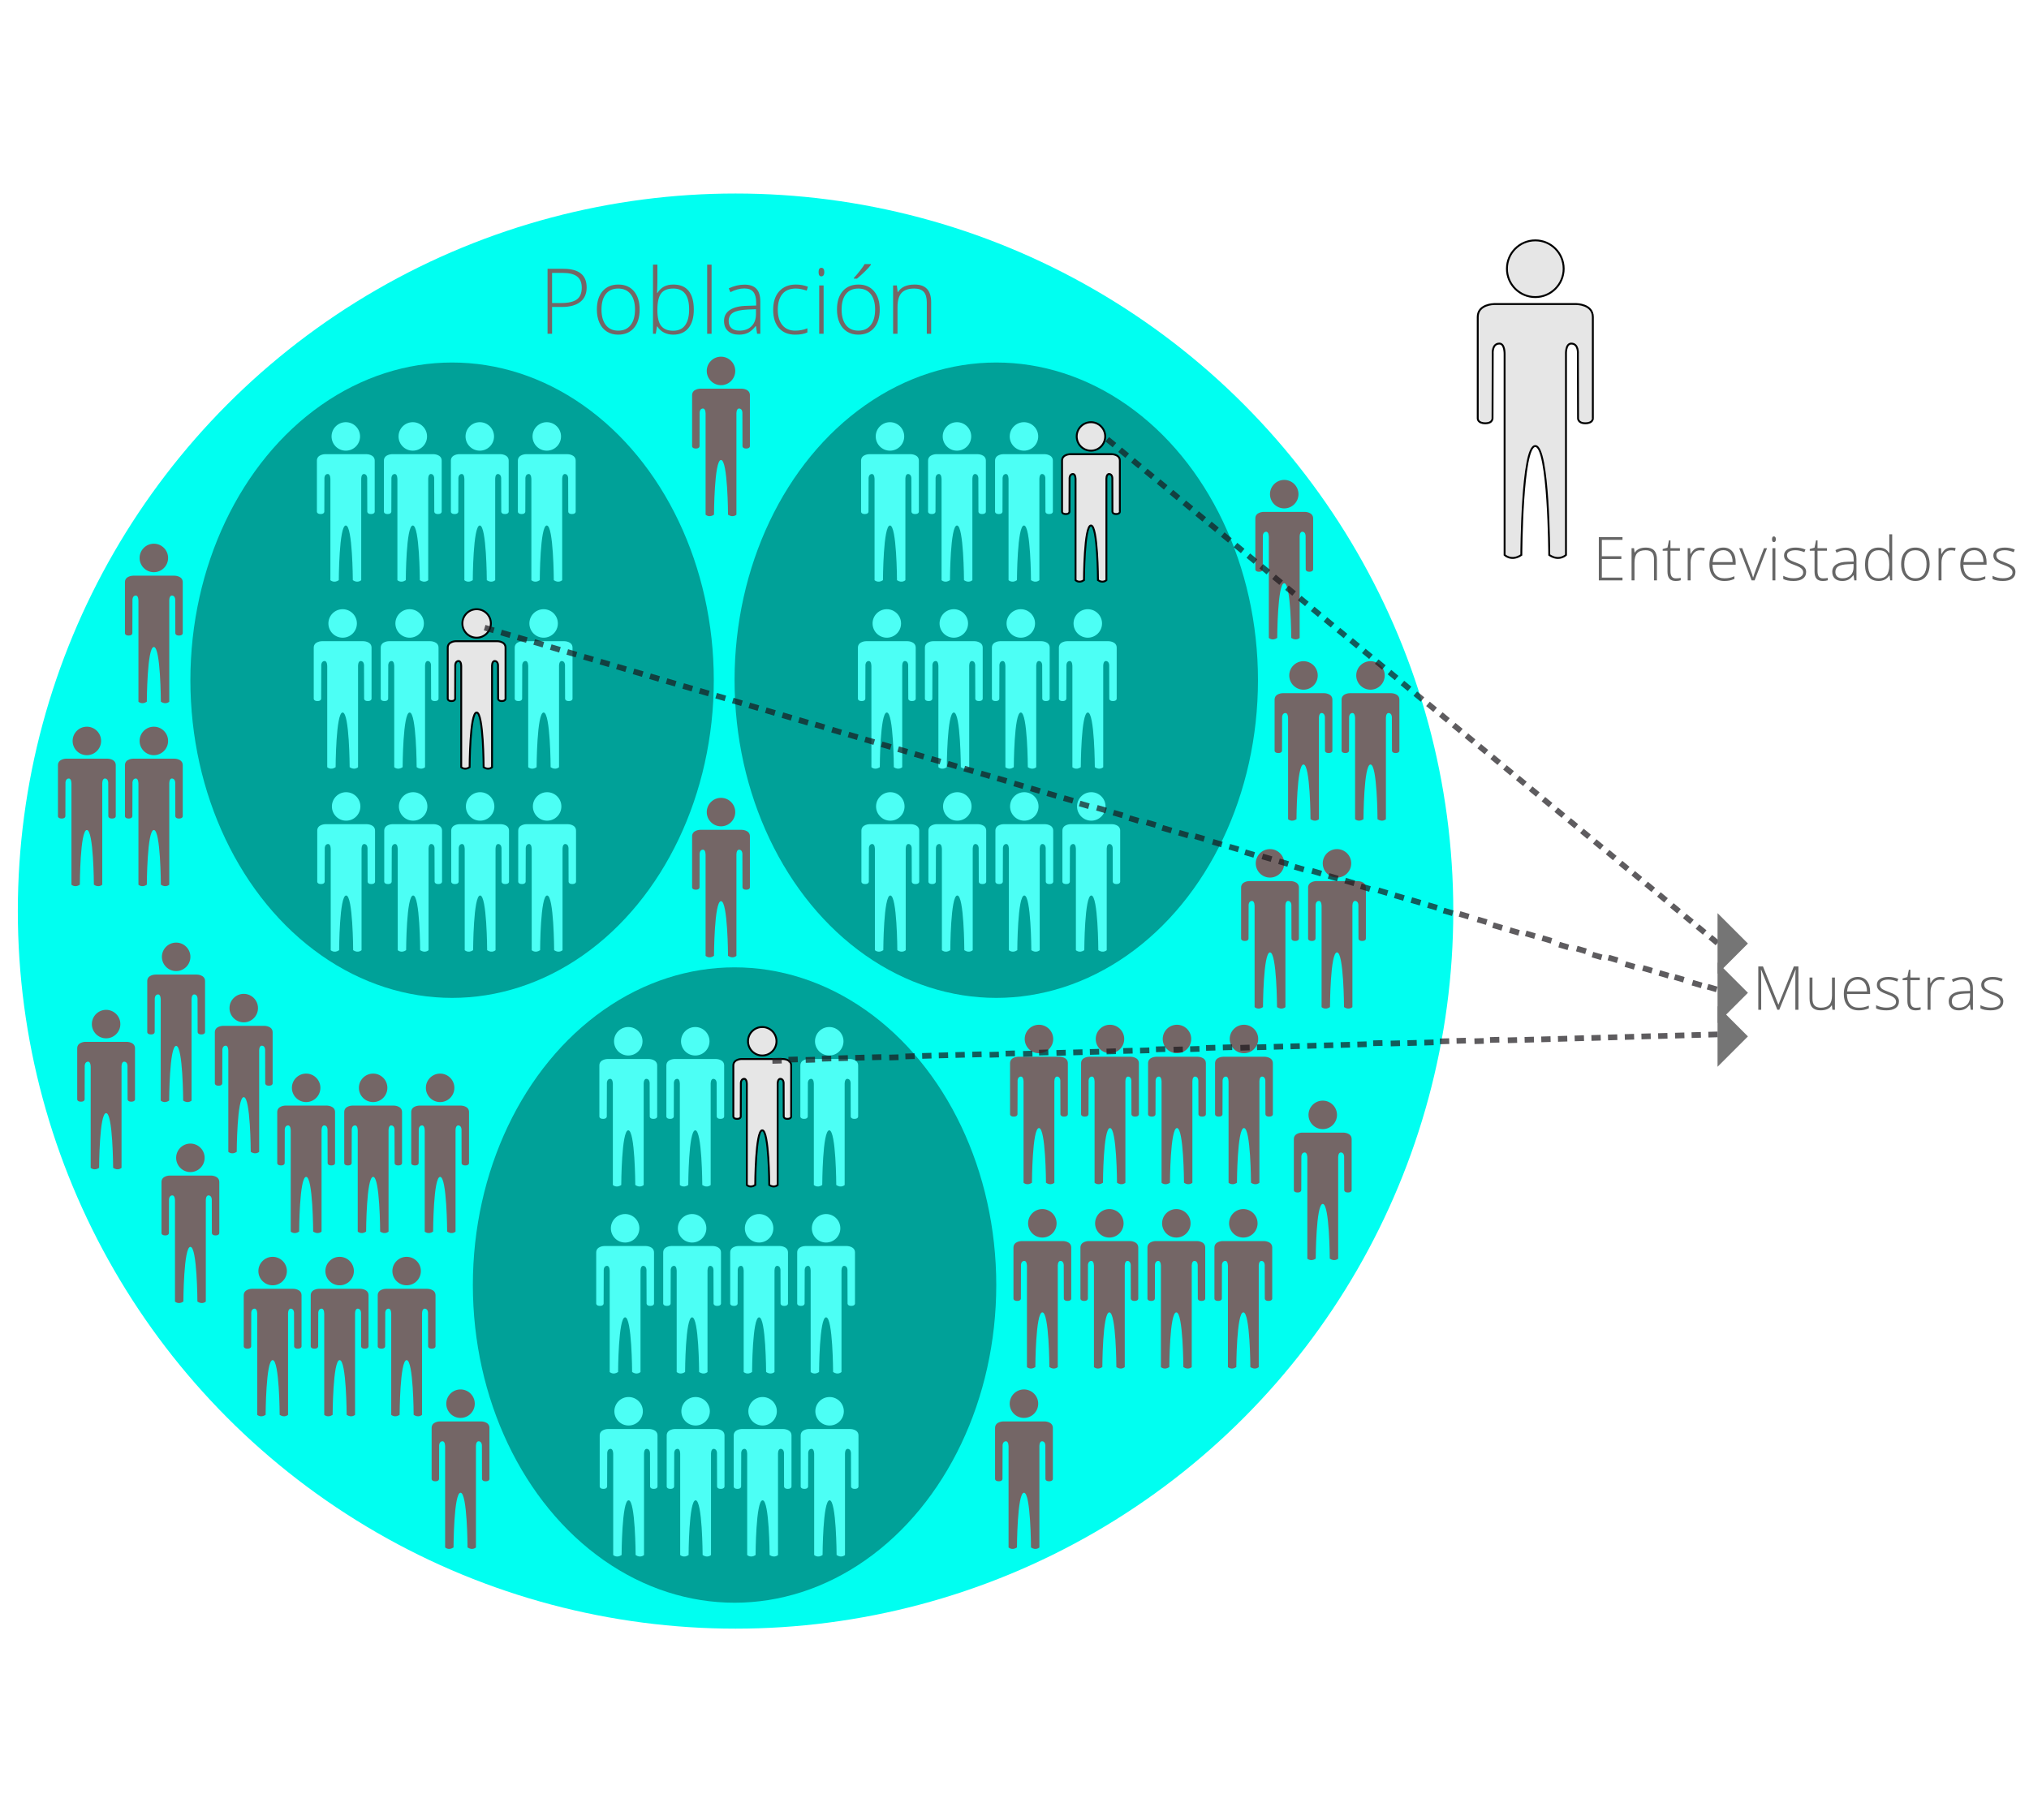 <?xml version="1.0" encoding="utf-8"?>
<!-- Generator: Adobe Illustrator 16.0.0, SVG Export Plug-In . SVG Version: 6.00 Build 0)  -->
<!DOCTYPE svg PUBLIC "-//W3C//DTD SVG 1.1//EN" "http://www.w3.org/Graphics/SVG/1.1/DTD/svg11.dtd">
<svg version="1.1" id="Layer_1" xmlns="http://www.w3.org/2000/svg" xmlns:xlink="http://www.w3.org/1999/xlink" x="0px" y="0px"
	 width="535.043px" height="480px" viewBox="0 0 535.043 480" enable-background="new 0 0 535.043 480" xml:space="preserve">
<circle fill="#00FFF1" cx="193.965" cy="240.306" r="189.264"/>
<ellipse fill="#00A198" cx="119.216" cy="179.408" rx="69.01" ry="83.792"/>
<path fill="#4CFFF5" d="M94.111,164.44c0,2.074-1.682,3.756-3.756,3.756c-2.075,0-3.756-1.682-3.756-3.756
	c0-2.075,1.681-3.756,3.756-3.756C92.429,160.685,94.111,162.366,94.111,164.44"/>
<path fill="#4CFFF5" d="M97.976,184.248v-13.415c0-1.705-2.164-1.712-2.164-1.712h-5.458h-5.458c0,0-2.163,0.008-2.163,1.712v13.415
	c0,0-0.059,0.662,0.998,0.662c1.059,0,0.959-0.738,0.959-0.738l0.026-8.464c0,0-0.124-1.353,0.885-1.353
	c0.737-0.004,0.688,1.426,0.688,1.426v26.573c0,0,0.91,0.886,2.215,0c0,0,0.056-14.46,1.849-14.424
	c1.792-0.036,1.848,14.424,1.848,14.424c1.305,0.886,2.215,0,2.215,0v-26.573c0,0-0.079-1.402,0.689-1.426
	c1.009,0,0.886,1.353,0.886,1.353l0.024,8.464c0,0-0.099,0.738,0.96,0.738C98.035,184.91,97.976,184.248,97.976,184.248"/>
<path fill="#4CFFF5" d="M111.776,164.44c0,2.074-1.681,3.756-3.755,3.756c-2.075,0-3.756-1.682-3.756-3.756
	c0-2.075,1.682-3.756,3.756-3.756C110.095,160.685,111.776,162.366,111.776,164.44"/>
<path fill="#4CFFF5" d="M115.641,184.248v-13.415c0-1.705-2.163-1.712-2.163-1.712h-5.458h-5.458c0,0-2.162,0.008-2.162,1.712
	v13.415c0,0-0.059,0.662,0.999,0.662c1.057,0,0.959-0.738,0.959-0.738l0.024-8.464c0,0-0.123-1.353,0.886-1.353
	c0.737-0.004,0.689,1.426,0.689,1.426v26.573c0,0,0.91,0.886,2.215,0c0,0,0.056-14.46,1.848-14.424
	c1.793-0.036,1.849,14.424,1.849,14.424c1.303,0.886,2.213,0,2.213,0v-26.573c0,0-0.078-1.402,0.69-1.426
	c1.008,0,0.885,1.353,0.885,1.353l0.024,8.464c0,0-0.098,0.738,0.96,0.738C115.7,184.91,115.641,184.248,115.641,184.248"/>
<path fill="#E6E6E6" stroke="#000000" stroke-width="0.5" stroke-miterlimit="10" d="M129.442,164.44
	c0,2.074-1.682,3.756-3.756,3.756c-2.074,0-3.755-1.682-3.755-3.756c0-2.075,1.681-3.756,3.755-3.756
	C127.761,160.685,129.442,162.366,129.442,164.44"/>
<path fill="#E6E6E6" stroke="#000000" stroke-width="0.5" stroke-miterlimit="10" d="M133.308,184.248v-13.415
	c0-1.705-2.164-1.712-2.164-1.712h-5.458h-5.459c0,0-2.161,0.008-2.161,1.712v13.415c0,0-0.059,0.662,0.999,0.662
	s0.959-0.738,0.959-0.738l0.026-8.464c0,0-0.124-1.353,0.885-1.353c0.737-0.004,0.688,1.426,0.688,1.426v26.573
	c0,0,0.91,0.886,2.216,0c0,0,0.054-14.46,1.848-14.424c1.792-0.036,1.849,14.424,1.849,14.424c1.303,0.886,2.214,0,2.214,0v-26.573
	c0,0-0.078-1.402,0.689-1.426c1.009,0,0.886,1.353,0.886,1.353l0.025,8.464c0,0-0.099,0.738,0.959,0.738
	C133.366,184.91,133.308,184.248,133.308,184.248"/>
<path fill="#4CFFF5" d="M147.108,164.44c0,2.074-1.682,3.756-3.756,3.756c-2.075,0-3.756-1.682-3.756-3.756
	c0-2.075,1.681-3.756,3.756-3.756C145.426,160.685,147.108,162.366,147.108,164.44"/>
<path fill="#4CFFF5" d="M150.973,184.248v-13.415c0-1.705-2.163-1.712-2.163-1.712h-5.458h-5.458c0,0-2.163,0.008-2.163,1.712
	v13.415c0,0-0.06,0.662,0.998,0.662c1.06,0,0.96-0.738,0.96-0.738l0.024-8.464c0,0-0.123-1.353,0.886-1.353
	c0.737-0.004,0.687,1.426,0.687,1.426v26.573c0,0,0.913,0.886,2.216,0c0,0,0.055-14.46,1.848-14.424
	c1.791-0.036,1.849,14.424,1.849,14.424c1.303,0.886,2.214,0,2.214,0v-26.573c0,0-0.078-1.402,0.689-1.426
	c1.009,0,0.886,1.353,0.886,1.353l0.024,8.464c0,0-0.098,0.738,0.958,0.738C151.032,184.91,150.973,184.248,150.973,184.248"/>
<path fill="#4CFFF5" d="M94.944,115.112c0,2.075-1.682,3.756-3.756,3.756c-2.075,0-3.756-1.681-3.756-3.756
	c0-2.074,1.681-3.755,3.756-3.755C93.262,111.357,94.944,113.038,94.944,115.112"/>
<path fill="#4CFFF5" d="M98.809,134.92v-13.415c0-1.704-2.163-1.712-2.163-1.712h-5.458H85.73c0,0-2.163,0.008-2.163,1.712v13.415
	c0,0-0.059,0.662,0.999,0.662s0.958-0.738,0.958-0.738l0.026-8.464c0,0-0.124-1.353,0.886-1.353
	c0.737-0.004,0.688,1.426,0.688,1.426v26.574c0,0,0.91,0.886,2.215,0c0,0,0.056-14.461,1.849-14.424
	c1.791-0.037,1.848,14.424,1.848,14.424c1.304,0.886,2.215,0,2.215,0v-26.574c0,0-0.078-1.402,0.689-1.426
	c1.009,0,0.886,1.353,0.886,1.353l0.024,8.464c0,0-0.099,0.738,0.96,0.738C98.868,135.582,98.809,134.92,98.809,134.92"/>
<path fill="#4CFFF5" d="M112.609,115.112c0,2.075-1.681,3.756-3.755,3.756c-2.075,0-3.757-1.681-3.757-3.756
	c0-2.074,1.682-3.755,3.757-3.755C110.928,111.357,112.609,113.038,112.609,115.112"/>
<path fill="#4CFFF5" d="M116.474,134.92v-13.415c0-1.704-2.162-1.712-2.162-1.712h-5.458h-5.458c0,0-2.161,0.008-2.161,1.712v13.415
	c0,0-0.059,0.662,0.999,0.662c1.056,0,0.959-0.738,0.959-0.738l0.024-8.464c0,0-0.123-1.353,0.886-1.353
	c0.737-0.004,0.689,1.426,0.689,1.426v26.574c0,0,0.91,0.886,2.215,0c0,0,0.056-14.461,1.848-14.424
	c1.794-0.037,1.85,14.424,1.85,14.424c1.303,0.886,2.213,0,2.213,0v-26.574c0,0-0.079-1.402,0.689-1.426
	c1.008,0,0.886,1.353,0.886,1.353l0.024,8.464c0,0-0.098,0.738,0.96,0.738C116.533,135.582,116.474,134.92,116.474,134.92"/>
<path fill="#4CFFF5" d="M130.275,115.112c0,2.075-1.682,3.756-3.756,3.756c-2.075,0-3.755-1.681-3.755-3.756
	c0-2.074,1.681-3.755,3.755-3.755C128.593,111.357,130.275,113.038,130.275,115.112"/>
<path fill="#4CFFF5" d="M134.141,134.92v-13.415c0-1.704-2.164-1.712-2.164-1.712h-5.458h-5.459c0,0-2.161,0.008-2.161,1.712v13.415
	c0,0-0.059,0.662,0.998,0.662c1.058,0,0.958-0.738,0.958-0.738l0.026-8.464c0,0-0.123-1.353,0.885-1.353
	c0.737-0.004,0.689,1.426,0.689,1.426v26.574c0,0,0.909,0.886,2.215,0c0,0,0.055-14.461,1.848-14.424
	c1.792-0.037,1.849,14.424,1.849,14.424c1.304,0.886,2.214,0,2.214,0v-26.574c0,0-0.078-1.402,0.689-1.426
	c1.009,0,0.886,1.353,0.886,1.353l0.024,8.464c0,0-0.098,0.738,0.959,0.738C134.199,135.582,134.141,134.92,134.141,134.92"/>
<path fill="#4CFFF5" d="M147.941,115.112c0,2.075-1.682,3.756-3.756,3.756c-2.074,0-3.756-1.681-3.756-3.756
	c0-2.074,1.682-3.755,3.756-3.755C146.259,111.357,147.941,113.038,147.941,115.112"/>
<path fill="#4CFFF5" d="M151.806,134.92v-13.415c0-1.704-2.164-1.712-2.164-1.712h-5.457h-5.457c0,0-2.164,0.008-2.164,1.712v13.415
	c0,0-0.06,0.662,0.999,0.662s0.96-0.738,0.96-0.738l0.024-8.464c0,0-0.123-1.353,0.886-1.353c0.737-0.004,0.687,1.426,0.687,1.426
	v26.574c0,0,0.913,0.886,2.216,0c0,0,0.055-14.461,1.848-14.424c1.791-0.037,1.849,14.424,1.849,14.424c1.303,0.886,2.214,0,2.214,0
	v-26.574c0,0-0.077-1.402,0.689-1.426c1.009,0,0.886,1.353,0.886,1.353l0.024,8.464c0,0-0.098,0.738,0.958,0.738
	C151.865,135.582,151.806,134.92,151.806,134.92"/>
<path fill="#4CFFF5" d="M95.033,212.705c0,2.075-1.681,3.756-3.755,3.756c-2.075,0-3.756-1.682-3.756-3.756
	c0-2.074,1.682-3.755,3.756-3.755C93.352,208.949,95.033,210.63,95.033,212.705"/>
<path fill="#4CFFF5" d="M98.898,232.512v-13.415c0-1.704-2.163-1.712-2.163-1.712h-5.457H85.82c0,0-2.164,0.008-2.164,1.712v13.415
	c0,0-0.059,0.663,0.999,0.663c1.058,0,0.958-0.738,0.958-0.738l0.026-8.464c0,0-0.124-1.353,0.886-1.353
	c0.737-0.004,0.688,1.426,0.688,1.426v26.573c0,0,0.91,0.886,2.216,0c0,0,0.055-14.46,1.849-14.424
	c1.791-0.036,1.848,14.424,1.848,14.424c1.304,0.886,2.214,0,2.214,0v-26.573c0,0-0.078-1.403,0.689-1.426
	c1.009,0,0.886,1.353,0.886,1.353l0.024,8.464c0,0-0.099,0.738,0.96,0.738S98.898,232.512,98.898,232.512"/>
<path fill="#4CFFF5" d="M112.699,212.705c0,2.075-1.682,3.756-3.755,3.756c-2.075,0-3.756-1.682-3.756-3.756
	c0-2.074,1.681-3.755,3.756-3.755C111.017,208.949,112.699,210.63,112.699,212.705"/>
<path fill="#4CFFF5" d="M116.564,232.512v-13.415c0-1.704-2.163-1.712-2.163-1.712h-5.458h-5.458c0,0-2.161,0.008-2.161,1.712
	v13.415c0,0-0.058,0.663,0.999,0.663c1.057,0,0.959-0.738,0.959-0.738l0.024-8.464c0,0-0.123-1.353,0.886-1.353
	c0.737-0.004,0.689,1.426,0.689,1.426v26.573c0,0,0.91,0.886,2.215,0c0,0,0.056-14.46,1.848-14.424
	c1.794-0.036,1.85,14.424,1.85,14.424c1.304,0.886,2.213,0,2.213,0v-26.573c0,0-0.079-1.403,0.69-1.426
	c1.008,0,0.885,1.353,0.885,1.353l0.025,8.464c0,0-0.098,0.738,0.96,0.738C116.622,233.175,116.564,232.512,116.564,232.512"/>
<path fill="#4CFFF5" d="M130.364,212.705c0,2.075-1.682,3.756-3.755,3.756c-2.075,0-3.755-1.682-3.755-3.756
	c0-2.074,1.681-3.755,3.755-3.755C128.683,208.949,130.364,210.63,130.364,212.705"/>
<path fill="#4CFFF5" d="M134.23,232.512v-13.415c0-1.704-2.164-1.712-2.164-1.712h-5.457h-5.459c0,0-2.161,0.008-2.161,1.712v13.415
	c0,0-0.059,0.663,0.999,0.663c1.058,0,0.958-0.738,0.958-0.738l0.026-8.464c0,0-0.124-1.353,0.885-1.353
	c0.737-0.004,0.688,1.426,0.688,1.426v26.573c0,0,0.91,0.886,2.215,0c0,0,0.055-14.46,1.849-14.424
	c1.791-0.036,1.848,14.424,1.848,14.424c1.303,0.886,2.214,0,2.214,0v-26.573c0,0-0.077-1.403,0.689-1.426
	c1.009,0,0.886,1.353,0.886,1.353l0.024,8.464c0,0-0.098,0.738,0.959,0.738C134.289,233.175,134.23,232.512,134.23,232.512"/>
<path fill="#4CFFF5" d="M148.031,212.705c0,2.075-1.682,3.756-3.756,3.756c-2.074,0-3.756-1.682-3.756-3.756
	c0-2.074,1.682-3.755,3.756-3.755C146.349,208.949,148.031,210.63,148.031,212.705"/>
<path fill="#4CFFF5" d="M151.895,232.512v-13.415c0-1.704-2.163-1.712-2.163-1.712h-5.458h-5.458c0,0-2.163,0.008-2.163,1.712
	v13.415c0,0-0.059,0.663,0.999,0.663c1.059,0,0.96-0.738,0.96-0.738l0.024-8.464c0,0-0.123-1.353,0.886-1.353
	c0.737-0.004,0.688,1.426,0.688,1.426v26.573c0,0,0.912,0.886,2.216,0c0,0,0.055-14.46,1.848-14.424
	c1.792-0.036,1.849,14.424,1.849,14.424c1.303,0.886,2.214,0,2.214,0v-26.573c0,0-0.078-1.403,0.689-1.426
	c1.008,0,0.886,1.353,0.886,1.353l0.024,8.464c0,0-0.098,0.738,0.958,0.738C151.955,233.175,151.895,232.512,151.895,232.512"/>
<ellipse fill="#00A198" cx="193.702" cy="338.938" rx="69.01" ry="83.792"/>
<path fill="#4CFFF5" d="M168.597,323.971c0,2.073-1.682,3.756-3.756,3.756c-2.075,0-3.756-1.683-3.756-3.756
	c0-2.074,1.681-3.757,3.756-3.757C166.915,320.214,168.597,321.896,168.597,323.971"/>
<path fill="#4CFFF5" d="M172.462,343.777v-13.416c0-1.704-2.164-1.713-2.164-1.713h-5.458h-5.458c0,0-2.163,0.009-2.163,1.713
	v13.416c0,0-0.059,0.662,0.998,0.662c1.059,0,0.959-0.737,0.959-0.737l0.026-8.466c0,0-0.124-1.353,0.885-1.353
	c0.737-0.004,0.688,1.427,0.688,1.427v26.572c0,0,0.91,0.887,2.215,0c0,0,0.056-14.46,1.849-14.424
	c1.792-0.036,1.848,14.424,1.848,14.424c1.305,0.887,2.215,0,2.215,0v-26.572c0,0-0.079-1.402,0.689-1.427
	c1.009,0,0.886,1.353,0.886,1.353l0.024,8.466c0,0-0.099,0.737,0.96,0.737C172.521,344.439,172.462,343.777,172.462,343.777"/>
<path fill="#4CFFF5" d="M186.262,323.971c0,2.073-1.681,3.756-3.755,3.756c-2.075,0-3.756-1.683-3.756-3.756
	c0-2.074,1.682-3.757,3.756-3.757C184.581,320.214,186.262,321.896,186.262,323.971"/>
<path fill="#4CFFF5" d="M190.126,343.777v-13.416c0-1.704-2.163-1.713-2.163-1.713h-5.458h-5.458c0,0-2.162,0.009-2.162,1.713
	v13.416c0,0-0.059,0.662,0.999,0.662c1.057,0,0.959-0.737,0.959-0.737l0.024-8.466c0,0-0.123-1.353,0.886-1.353
	c0.737-0.004,0.689,1.427,0.689,1.427v26.572c0,0,0.91,0.887,2.215,0c0,0,0.056-14.46,1.848-14.424
	c1.793-0.036,1.849,14.424,1.849,14.424c1.303,0.887,2.213,0,2.213,0v-26.572c0,0-0.078-1.402,0.69-1.427
	c1.008,0,0.885,1.353,0.885,1.353l0.024,8.466c0,0-0.098,0.737,0.96,0.737C190.186,344.439,190.126,343.777,190.126,343.777"/>
<path fill="#4CFFF5" d="M203.928,323.971c0,2.073-1.682,3.756-3.756,3.756c-2.074,0-3.755-1.683-3.755-3.756
	c0-2.074,1.681-3.757,3.755-3.757C202.247,320.214,203.928,321.896,203.928,323.971"/>
<path fill="#4CFFF5" d="M207.793,343.777v-13.416c0-1.704-2.164-1.713-2.164-1.713h-5.458h-5.459c0,0-2.161,0.009-2.161,1.713
	v13.416c0,0-0.059,0.662,0.999,0.662c1.058,0,0.959-0.737,0.959-0.737l0.026-8.466c0,0-0.124-1.353,0.885-1.353
	c0.737-0.004,0.688,1.427,0.688,1.427v26.572c0,0,0.91,0.887,2.216,0c0,0,0.054-14.46,1.848-14.424
	c1.792-0.036,1.849,14.424,1.849,14.424c1.303,0.887,2.214,0,2.214,0v-26.572c0,0-0.078-1.402,0.689-1.427
	c1.009,0,0.886,1.353,0.886,1.353l0.025,8.466c0,0-0.099,0.737,0.959,0.737S207.793,343.777,207.793,343.777"/>
<path fill="#4CFFF5" d="M221.594,323.971c0,2.073-1.682,3.756-3.756,3.756c-2.075,0-3.756-1.683-3.756-3.756
	c0-2.074,1.681-3.757,3.756-3.757C219.912,320.214,221.594,321.896,221.594,323.971"/>
<path fill="#4CFFF5" d="M225.459,343.777v-13.416c0-1.704-2.163-1.713-2.163-1.713h-5.458h-5.458c0,0-2.163,0.009-2.163,1.713
	v13.416c0,0-0.06,0.662,0.998,0.662c1.06,0,0.96-0.737,0.96-0.737l0.024-8.466c0,0-0.123-1.353,0.886-1.353
	c0.737-0.004,0.687,1.427,0.687,1.427v26.572c0,0,0.913,0.887,2.216,0c0,0,0.055-14.46,1.848-14.424
	c1.791-0.036,1.849,14.424,1.849,14.424c1.303,0.887,2.214,0,2.214,0v-26.572c0,0-0.078-1.402,0.689-1.427
	c1.009,0,0.886,1.353,0.886,1.353l0.024,8.466c0,0-0.098,0.737,0.958,0.737C225.518,344.439,225.459,343.777,225.459,343.777"/>
<path fill="#4CFFF5" d="M169.43,274.643c0,2.074-1.682,3.756-3.756,3.756c-2.075,0-3.756-1.682-3.756-3.756s1.681-3.756,3.756-3.756
	C167.748,270.886,169.43,272.566,169.43,274.643"/>
<path fill="#4CFFF5" d="M173.294,294.449v-13.415c0-1.704-2.163-1.712-2.163-1.712h-5.458h-5.458c0,0-2.163,0.008-2.163,1.712
	v13.415c0,0-0.059,0.662,0.999,0.662c1.058,0,0.958-0.738,0.958-0.738l0.026-8.464c0,0-0.124-1.353,0.886-1.353
	c0.737-0.005,0.688,1.426,0.688,1.426v26.572c0,0,0.91,0.887,2.215,0c0,0,0.056-14.46,1.849-14.424
	c1.791-0.037,1.848,14.424,1.848,14.424c1.304,0.887,2.215,0,2.215,0v-26.572c0,0-0.078-1.402,0.689-1.426
	c1.009,0,0.886,1.353,0.886,1.353l0.024,8.464c0,0-0.099,0.738,0.96,0.738S173.294,294.449,173.294,294.449"/>
<path fill="#4CFFF5" d="M187.095,274.643c0,2.074-1.681,3.756-3.755,3.756c-2.075,0-3.757-1.682-3.757-3.756
	s1.682-3.756,3.757-3.756C185.414,270.886,187.095,272.566,187.095,274.643"/>
<path fill="#4CFFF5" d="M190.959,294.449v-13.415c0-1.704-2.162-1.712-2.162-1.712h-5.458h-5.458c0,0-2.161,0.008-2.161,1.712
	v13.415c0,0-0.059,0.662,0.999,0.662c1.056,0,0.959-0.738,0.959-0.738l0.024-8.464c0,0-0.123-1.353,0.886-1.353
	c0.737-0.005,0.689,1.426,0.689,1.426v26.572c0,0,0.91,0.887,2.215,0c0,0,0.056-14.46,1.848-14.424
	c1.794-0.037,1.85,14.424,1.85,14.424c1.303,0.887,2.213,0,2.213,0v-26.572c0,0-0.079-1.402,0.689-1.426
	c1.008,0,0.886,1.353,0.886,1.353l0.024,8.464c0,0-0.098,0.738,0.96,0.738C191.019,295.111,190.959,294.449,190.959,294.449"/>
<path fill="#E6E6E6" stroke="#000000" stroke-width="0.5" stroke-miterlimit="10" d="M204.761,274.643
	c0,2.074-1.682,3.756-3.756,3.756c-2.075,0-3.755-1.682-3.755-3.756s1.681-3.756,3.755-3.756
	C203.079,270.886,204.761,272.566,204.761,274.643"/>
<path fill="#E6E6E6" stroke="#000000" stroke-width="0.5" stroke-miterlimit="10" d="M208.626,294.449v-13.415
	c0-1.704-2.164-1.712-2.164-1.712h-5.458h-5.459c0,0-2.161,0.008-2.161,1.712v13.415c0,0-0.059,0.662,0.998,0.662
	c1.058,0,0.958-0.738,0.958-0.738l0.026-8.464c0,0-0.123-1.353,0.885-1.353c0.737-0.005,0.689,1.426,0.689,1.426v26.572
	c0,0,0.909,0.887,2.215,0c0,0,0.055-14.46,1.848-14.424c1.792-0.037,1.849,14.424,1.849,14.424c1.304,0.887,2.214,0,2.214,0v-26.572
	c0,0-0.078-1.402,0.689-1.426c1.009,0,0.886,1.353,0.886,1.353l0.024,8.464c0,0-0.098,0.738,0.959,0.738
	C208.685,295.111,208.626,294.449,208.626,294.449"/>
<path fill="#4CFFF5" d="M222.427,274.643c0,2.074-1.682,3.756-3.756,3.756c-2.074,0-3.756-1.682-3.756-3.756
	s1.682-3.756,3.756-3.756C220.745,270.887,222.427,272.566,222.427,274.643"/>
<path fill="#4CFFF5" d="M226.292,294.449v-13.415c0-1.704-2.164-1.712-2.164-1.712h-5.457h-5.457c0,0-2.164,0.008-2.164,1.712
	v13.415c0,0-0.06,0.662,0.999,0.662s0.96-0.738,0.96-0.738l0.024-8.464c0,0-0.123-1.353,0.886-1.353
	c0.737-0.005,0.687,1.426,0.687,1.426v26.572c0,0,0.913,0.887,2.216,0c0,0,0.055-14.46,1.848-14.424
	c1.791-0.037,1.849,14.424,1.849,14.424c1.303,0.887,2.214,0,2.214,0v-26.572c0,0-0.077-1.402,0.689-1.426
	c1.009,0,0.886,1.353,0.886,1.353l0.024,8.464c0,0-0.098,0.738,0.958,0.738C226.351,295.111,226.292,294.449,226.292,294.449"/>
<path fill="#4CFFF5" d="M169.519,372.233c0,2.074-1.681,3.757-3.755,3.757c-2.075,0-3.756-1.683-3.756-3.757
	s1.682-3.756,3.756-3.756C167.838,368.479,169.519,370.159,169.519,372.233"/>
<path fill="#4CFFF5" d="M173.384,392.042v-13.416c0-1.703-2.163-1.712-2.163-1.712h-5.457h-5.458c0,0-2.164,0.009-2.164,1.712
	v13.416c0,0-0.059,0.662,0.999,0.662c1.058,0,0.958-0.738,0.958-0.738l0.026-8.464c0,0-0.124-1.353,0.886-1.353
	c0.737-0.005,0.688,1.426,0.688,1.426v26.573c0,0,0.91,0.886,2.216,0c0,0,0.055-14.461,1.849-14.426
	c1.791-0.035,1.848,14.426,1.848,14.426c1.304,0.886,2.214,0,2.214,0v-26.573c0,0-0.078-1.402,0.689-1.426
	c1.009,0,0.886,1.353,0.886,1.353l0.024,8.464c0,0-0.099,0.738,0.96,0.738C173.443,392.704,173.384,392.042,173.384,392.042"/>
<path fill="#4CFFF5" d="M187.185,372.233c0,2.074-1.682,3.757-3.755,3.757c-2.075,0-3.756-1.683-3.756-3.757
	s1.681-3.756,3.756-3.756C185.503,368.479,187.185,370.159,187.185,372.233"/>
<path fill="#4CFFF5" d="M191.049,392.042v-13.416c0-1.703-2.163-1.712-2.163-1.712h-5.458h-5.458c0,0-2.161,0.009-2.161,1.712
	v13.416c0,0-0.058,0.662,0.999,0.662c1.057,0,0.959-0.738,0.959-0.738l0.024-8.464c0,0-0.123-1.353,0.886-1.353
	c0.737-0.005,0.689,1.426,0.689,1.426v26.573c0,0,0.91,0.886,2.215,0c0,0,0.056-14.461,1.848-14.426
	c1.794-0.035,1.85,14.426,1.85,14.426c1.304,0.886,2.213,0,2.213,0v-26.573c0,0-0.079-1.402,0.69-1.426
	c1.008,0,0.885,1.353,0.885,1.353l0.025,8.464c0,0-0.098,0.738,0.96,0.738C191.108,392.704,191.049,392.042,191.049,392.042"/>
<path fill="#4CFFF5" d="M204.85,372.233c0,2.074-1.682,3.757-3.755,3.757c-2.075,0-3.755-1.683-3.755-3.757s1.681-3.756,3.755-3.756
	C203.168,368.479,204.85,370.159,204.85,372.233"/>
<path fill="#4CFFF5" d="M208.716,392.042v-13.416c0-1.703-2.164-1.712-2.164-1.712h-5.457h-5.459c0,0-2.161,0.009-2.161,1.712
	v13.416c0,0-0.059,0.662,0.999,0.662c1.058,0,0.958-0.738,0.958-0.738l0.026-8.464c0,0-0.124-1.353,0.885-1.353
	c0.737-0.005,0.688,1.426,0.688,1.426v26.573c0,0,0.91,0.886,2.215,0c0,0,0.055-14.461,1.849-14.426
	c1.791-0.035,1.848,14.426,1.848,14.426c1.303,0.886,2.214,0,2.214,0v-26.573c0,0-0.077-1.402,0.689-1.426
	c1.009,0,0.886,1.353,0.886,1.353l0.024,8.464c0,0-0.098,0.738,0.959,0.738C208.774,392.704,208.716,392.042,208.716,392.042"/>
<path fill="#4CFFF5" d="M222.517,372.233c0,2.074-1.682,3.757-3.756,3.757c-2.074,0-3.756-1.683-3.756-3.757
	s1.682-3.756,3.756-3.756C220.835,368.479,222.517,370.159,222.517,372.233"/>
<path fill="#4CFFF5" d="M226.381,392.042v-13.416c0-1.703-2.163-1.712-2.163-1.712h-5.458h-5.458c0,0-2.163,0.009-2.163,1.712
	v13.416c0,0-0.059,0.662,0.999,0.662c1.059,0,0.96-0.738,0.96-0.738l0.024-8.464c0,0-0.123-1.353,0.886-1.353
	c0.737-0.005,0.688,1.426,0.688,1.426v26.573c0,0,0.912,0.886,2.216,0c0,0,0.055-14.461,1.848-14.426
	c1.792-0.035,1.849,14.426,1.849,14.426c1.303,0.886,2.214,0,2.214,0v-26.573c0,0-0.078-1.402,0.689-1.426
	c1.008,0,0.886,1.353,0.886,1.353l0.024,8.464c0,0-0.098,0.738,0.958,0.738C226.44,392.704,226.381,392.042,226.381,392.042"/>
<ellipse fill="#00A198" cx="262.713" cy="179.408" rx="69.011" ry="83.792"/>
<path fill="#4CFFF5" d="M237.607,164.44c0,2.074-1.682,3.756-3.756,3.756c-2.075,0-3.756-1.682-3.756-3.756
	c0-2.075,1.681-3.756,3.756-3.756C235.925,160.685,237.607,162.366,237.607,164.44"/>
<path fill="#4CFFF5" d="M241.473,184.248v-13.415c0-1.705-2.164-1.712-2.164-1.712h-5.458h-5.458c0,0-2.163,0.008-2.163,1.712
	v13.415c0,0-0.059,0.662,0.998,0.662c1.059,0,0.959-0.738,0.959-0.738l0.026-8.464c0,0-0.124-1.353,0.885-1.353
	c0.737-0.004,0.688,1.426,0.688,1.426v26.573c0,0,0.91,0.886,2.215,0c0,0,0.056-14.46,1.849-14.424
	c1.792-0.036,1.848,14.424,1.848,14.424c1.305,0.886,2.215,0,2.215,0v-26.573c0,0-0.079-1.402,0.689-1.426
	c1.008,0,0.885,1.353,0.885,1.353l0.025,8.464c0,0-0.1,0.738,0.959,0.738C241.53,184.91,241.473,184.248,241.473,184.248"/>
<path fill="#4CFFF5" d="M255.272,164.44c0,2.074-1.681,3.756-3.755,3.756c-2.075,0-3.757-1.682-3.757-3.756
	c0-2.075,1.682-3.756,3.757-3.756C253.591,160.685,255.272,162.366,255.272,164.44"/>
<path fill="#4CFFF5" d="M259.137,184.248v-13.415c0-1.705-2.162-1.712-2.162-1.712h-5.458h-5.458c0,0-2.162,0.008-2.162,1.712
	v13.415c0,0-0.059,0.662,0.998,0.662s0.959-0.738,0.959-0.738l0.025-8.464c0,0-0.123-1.353,0.886-1.353
	c0.737-0.004,0.688,1.426,0.688,1.426v26.573c0,0,0.91,0.886,2.215,0c0,0,0.057-14.46,1.849-14.424
	c1.794-0.036,1.849,14.424,1.849,14.424c1.304,0.886,2.213,0,2.213,0v-26.573c0,0-0.078-1.402,0.69-1.426
	c1.009,0,0.886,1.353,0.886,1.353l0.023,8.464c0,0-0.098,0.738,0.961,0.738C259.196,184.91,259.137,184.248,259.137,184.248"/>
<path fill="#4CFFF5" d="M272.938,164.44c0,2.074-1.682,3.756-3.756,3.756s-3.755-1.682-3.755-3.756c0-2.075,1.681-3.756,3.755-3.756
	C271.257,160.685,272.938,162.366,272.938,164.44"/>
<path fill="#4CFFF5" d="M276.804,184.248v-13.415c0-1.705-2.164-1.712-2.164-1.712h-5.457h-5.459c0,0-2.16,0.008-2.16,1.712v13.415
	c0,0-0.059,0.662,0.998,0.662c1.058,0,0.959-0.738,0.959-0.738l0.025-8.464c0,0-0.123-1.353,0.885-1.353
	c0.738-0.004,0.689,1.426,0.689,1.426v26.573c0,0,0.909,0.886,2.216,0c0,0,0.055-14.46,1.848-14.424
	c1.791-0.036,1.85,14.424,1.85,14.424c1.303,0.886,2.215,0,2.215,0v-26.573c0,0-0.078-1.402,0.688-1.426
	c1.01,0,0.887,1.353,0.887,1.353l0.023,8.464c0,0-0.098,0.738,0.959,0.738C276.862,184.91,276.804,184.248,276.804,184.248"/>
<path fill="#4CFFF5" d="M290.604,164.44c0,2.074-1.682,3.756-3.756,3.756s-3.756-1.682-3.756-3.756c0-2.075,1.682-3.756,3.756-3.756
	S290.604,162.366,290.604,164.44"/>
<path fill="#4CFFF5" d="M294.47,184.248v-13.415c0-1.705-2.164-1.712-2.164-1.712h-5.457h-5.457c0,0-2.164,0.008-2.164,1.712v13.415
	c0,0-0.059,0.662,0.998,0.662c1.061,0,0.961-0.738,0.961-0.738l0.025-8.464c0,0-0.123-1.353,0.885-1.353
	c0.738-0.004,0.688,1.426,0.688,1.426v26.573c0,0,0.912,0.886,2.217,0c0,0,0.055-14.46,1.848-14.424
	c1.791-0.036,1.85,14.424,1.85,14.424c1.305,0.886,2.215,0,2.215,0v-26.573c0,0-0.078-1.402,0.688-1.426
	c1.01,0,0.887,1.353,0.887,1.353l0.023,8.464c0,0-0.098,0.738,0.959,0.738C294.528,184.91,294.47,184.248,294.47,184.248"/>
<path fill="#4CFFF5" d="M238.439,115.112c0,2.075-1.681,3.756-3.755,3.756c-2.075,0-3.756-1.681-3.756-3.756
	c0-2.074,1.681-3.755,3.756-3.755C236.758,111.357,238.439,113.038,238.439,115.112"/>
<path fill="#4CFFF5" d="M242.305,134.92v-13.415c0-1.704-2.163-1.712-2.163-1.712h-5.458h-5.458c0,0-2.163,0.008-2.163,1.712v13.415
	c0,0-0.059,0.662,0.999,0.662s0.958-0.738,0.958-0.738l0.026-8.464c0,0-0.124-1.353,0.886-1.353
	c0.737-0.004,0.688,1.426,0.688,1.426v26.574c0,0,0.91,0.886,2.215,0c0,0,0.056-14.461,1.849-14.424
	c1.791-0.037,1.848,14.424,1.848,14.424c1.304,0.886,2.214,0,2.214,0v-26.574c0,0-0.078-1.402,0.689-1.426
	c1.01,0,0.887,1.353,0.887,1.353l0.023,8.464c0,0-0.099,0.738,0.961,0.738C242.364,135.582,242.305,134.92,242.305,134.92"/>
<path fill="#4CFFF5" d="M256.105,115.112c0,2.075-1.682,3.756-3.756,3.756c-2.074,0-3.756-1.681-3.756-3.756
	c0-2.074,1.682-3.755,3.756-3.755C254.423,111.357,256.105,113.038,256.105,115.112"/>
<path fill="#4CFFF5" d="M259.97,134.92v-13.415c0-1.704-2.162-1.712-2.162-1.712h-5.458h-5.459c0,0-2.161,0.008-2.161,1.712v13.415
	c0,0-0.059,0.662,0.999,0.662c1.056,0,0.959-0.738,0.959-0.738l0.023-8.464c0,0-0.123-1.353,0.887-1.353
	c0.736-0.004,0.689,1.426,0.689,1.426v26.574c0,0,0.909,0.886,2.215,0c0,0,0.055-14.461,1.848-14.424
	c1.793-0.037,1.85,14.424,1.85,14.424c1.303,0.886,2.213,0,2.213,0v-26.574c0,0-0.078-1.402,0.689-1.426
	c1.008,0,0.886,1.353,0.886,1.353l0.024,8.464c0,0-0.098,0.738,0.96,0.738C260.03,135.582,259.97,134.92,259.97,134.92"/>
<path fill="#4CFFF5" d="M273.772,115.112c0,2.075-1.682,3.756-3.756,3.756c-2.076,0-3.757-1.681-3.757-3.756
	c0-2.074,1.681-3.755,3.757-3.755C272.091,111.357,273.772,113.038,273.772,115.112"/>
<path fill="#4CFFF5" d="M277.638,134.92v-13.415c0-1.704-2.164-1.712-2.164-1.712h-5.457h-5.459c0,0-2.161,0.008-2.161,1.712v13.415
	c0,0-0.06,0.662,0.998,0.662s0.958-0.738,0.958-0.738l0.026-8.464c0,0-0.123-1.353,0.886-1.353c0.736-0.004,0.688,1.426,0.688,1.426
	v26.574c0,0,0.908,0.886,2.215,0c0,0,0.057-14.461,1.85-14.424c1.791-0.037,1.848,14.424,1.848,14.424c1.305,0.886,2.215,0,2.215,0
	v-26.574c0,0-0.078-1.402,0.689-1.426c1.008,0,0.885,1.353,0.885,1.353l0.025,8.464c0,0-0.1,0.738,0.959,0.738
	C277.694,135.582,277.638,134.92,277.638,134.92"/>
<path fill="#E6E6E6" stroke="#000000" stroke-width="0.5" stroke-miterlimit="10" d="M291.438,115.112
	c0,2.075-1.682,3.756-3.756,3.756s-3.756-1.681-3.756-3.756c0-2.074,1.682-3.755,3.756-3.755S291.438,113.038,291.438,115.112"/>
<path fill="#E6E6E6" stroke="#000000" stroke-width="0.5" stroke-miterlimit="10" d="M295.302,134.92v-13.415
	c0-1.704-2.162-1.712-2.162-1.712h-5.457h-5.457c0,0-2.164,0.008-2.164,1.712v13.415c0,0-0.061,0.662,0.998,0.662
	c1.061,0,0.961-0.738,0.961-0.738l0.023-8.464c0,0-0.123-1.353,0.887-1.353c0.736-0.004,0.688,1.426,0.688,1.426v26.574
	c0,0,0.912,0.886,2.217,0c0,0,0.055-14.461,1.848-14.424c1.791-0.037,1.848,14.424,1.848,14.424c1.305,0.886,2.217,0,2.217,0
	v-26.574c0,0-0.078-1.402,0.688-1.426c1.008,0,0.885,1.353,0.885,1.353l0.025,8.464c0,0-0.098,0.738,0.959,0.738
	S295.302,134.92,295.302,134.92"/>
<path fill="#4CFFF5" d="M238.529,212.705c0,2.075-1.681,3.756-3.755,3.756c-2.075,0-3.756-1.682-3.756-3.756
	c0-2.074,1.682-3.755,3.756-3.755C236.848,208.949,238.529,210.63,238.529,212.705"/>
<path fill="#4CFFF5" d="M242.395,232.512v-13.415c0-1.704-2.164-1.712-2.164-1.712h-5.457h-5.458c0,0-2.164,0.008-2.164,1.712
	v13.415c0,0-0.059,0.663,0.999,0.663s0.958-0.738,0.958-0.738l0.026-8.464c0,0-0.124-1.353,0.886-1.353
	c0.737-0.004,0.688,1.426,0.688,1.426v26.573c0,0,0.91,0.886,2.216,0c0,0,0.055-14.46,1.849-14.424
	c1.791-0.036,1.848,14.424,1.848,14.424c1.304,0.886,2.214,0,2.214,0v-26.573c0,0-0.078-1.403,0.689-1.426
	c1.009,0,0.886,1.353,0.886,1.353l0.024,8.464c0,0-0.1,0.738,0.961,0.738C242.453,233.175,242.395,232.512,242.395,232.512"/>
<path fill="#4CFFF5" d="M256.195,212.705c0,2.075-1.682,3.756-3.756,3.756c-2.075,0-3.756-1.682-3.756-3.756
	c0-2.074,1.681-3.755,3.756-3.755C254.514,208.949,256.195,210.63,256.195,212.705"/>
<path fill="#4CFFF5" d="M260.06,232.512v-13.415c0-1.704-2.163-1.712-2.163-1.712h-5.458h-5.458c0,0-2.162,0.008-2.162,1.712v13.415
	c0,0-0.058,0.663,0.999,0.663s0.96-0.738,0.96-0.738l0.023-8.464c0,0-0.123-1.353,0.886-1.353c0.737-0.004,0.689,1.426,0.689,1.426
	v26.573c0,0,0.909,0.886,2.215,0c0,0,0.056-14.46,1.848-14.424c1.794-0.036,1.85,14.424,1.85,14.424c1.304,0.886,2.214,0,2.214,0
	v-26.573c0,0-0.079-1.403,0.689-1.426c1.008,0,0.885,1.353,0.885,1.353l0.025,8.464c0,0-0.098,0.738,0.959,0.738
	S260.06,232.512,260.06,232.512"/>
<path fill="#4CFFF5" d="M273.86,212.705c0,2.075-1.682,3.756-3.756,3.756s-3.755-1.682-3.755-3.756c0-2.074,1.681-3.755,3.755-3.755
	C272.179,208.949,273.86,210.63,273.86,212.705"/>
<path fill="#4CFFF5" d="M277.728,232.512v-13.415c0-1.704-2.164-1.712-2.164-1.712h-5.457h-5.46c0,0-2.161,0.008-2.161,1.712v13.415
	c0,0-0.059,0.663,0.999,0.663s0.958-0.738,0.958-0.738l0.026-8.464c0,0-0.124-1.353,0.886-1.353
	c0.736-0.004,0.688,1.426,0.688,1.426v26.573c0,0,0.91,0.886,2.215,0c0,0,0.057-14.46,1.85-14.424
	c1.791-0.036,1.85,14.424,1.85,14.424c1.303,0.886,2.213,0,2.213,0v-26.573c0,0-0.076-1.403,0.689-1.426
	c1.01,0,0.887,1.353,0.887,1.353l0.023,8.464c0,0-0.1,0.738,0.959,0.738S277.728,232.512,277.728,232.512"/>
<path fill="#4CFFF5" d="M291.526,212.705c0,2.075-1.682,3.756-3.756,3.756s-3.756-1.682-3.756-3.756
	c0-2.074,1.682-3.755,3.756-3.755C289.847,208.949,291.526,210.63,291.526,212.705"/>
<path fill="#4CFFF5" d="M295.392,232.512v-13.415c0-1.704-2.162-1.712-2.162-1.712h-5.459h-5.457c0,0-2.162,0.008-2.162,1.712
	v13.415c0,0-0.061,0.663,0.998,0.663s0.959-0.738,0.959-0.738l0.025-8.464c0,0-0.123-1.353,0.887-1.353
	c0.736-0.004,0.688,1.426,0.688,1.426v26.573c0,0,0.912,0.886,2.217,0c0,0,0.055-14.46,1.848-14.424
	c1.791-0.036,1.85,14.424,1.85,14.424c1.303,0.886,2.215,0,2.215,0v-26.573c0,0-0.078-1.403,0.688-1.426
	c1.008,0,0.887,1.353,0.887,1.353l0.023,8.464c0,0-0.098,0.738,0.957,0.738C295.452,233.175,295.392,232.512,295.392,232.512"/>
<path fill="#746666" d="M125.197,370.233c0,2.073-1.682,3.756-3.755,3.756c-2.075,0-3.757-1.683-3.757-3.756
	c0-2.075,1.682-3.757,3.757-3.757C123.516,366.478,125.197,368.158,125.197,370.233"/>
<path fill="#746666" d="M129.064,390.041v-13.416c0-1.703-2.164-1.711-2.164-1.711h-5.457h-5.459c0,0-2.162,0.008-2.162,1.711
	v13.416c0,0-0.059,0.662,0.999,0.662c1.057,0,0.959-0.738,0.959-0.738l0.024-8.464c0,0-0.123-1.353,0.887-1.353
	c0.736-0.005,0.688,1.426,0.688,1.426v26.573c0,0,0.909,0.886,2.214,0c0,0,0.057-14.462,1.85-14.425
	c1.791-0.037,1.849,14.425,1.849,14.425c1.304,0.886,2.213,0,2.213,0v-26.573c0,0-0.078-1.402,0.69-1.426
	c1.008,0,0.885,1.353,0.885,1.353l0.024,8.464c0,0-0.097,0.738,0.96,0.738C129.122,390.703,129.064,390.041,129.064,390.041"/>
<path fill="#746666" d="M347.485,178.153c0,2.074-1.682,3.756-3.758,3.756c-2.074,0-3.754-1.682-3.754-3.756
	c0-2.075,1.68-3.756,3.754-3.756C345.804,174.397,347.485,176.078,347.485,178.153"/>
<path fill="#746666" d="M351.349,197.96v-13.416c0-1.704-2.162-1.712-2.162-1.712h-5.459h-5.457c0,0-2.162,0.008-2.162,1.712v13.416
	c0,0-0.059,0.662,0.998,0.662c1.061,0,0.959-0.738,0.959-0.738l0.025-8.464c0,0-0.123-1.353,0.885-1.353
	c0.738-0.003,0.689,1.426,0.689,1.426v26.574c0,0,0.91,0.886,2.215,0c0,0,0.057-14.461,1.848-14.424
	c1.793-0.037,1.852,14.424,1.852,14.424c1.303,0.886,2.215,0,2.215,0v-26.574c0,0-0.08-1.402,0.688-1.426
	c1.008,0,0.887,1.353,0.887,1.353l0.023,8.464c0,0-0.1,0.738,0.959,0.738C351.411,198.622,351.349,197.96,351.349,197.96"/>
<path fill="#746666" d="M365.149,178.153c0,2.074-1.682,3.756-3.756,3.756s-3.756-1.682-3.756-3.756
	c0-2.075,1.682-3.756,3.756-3.756S365.149,176.078,365.149,178.153"/>
<path fill="#746666" d="M369.015,197.96v-13.416c0-1.704-2.162-1.712-2.162-1.712h-5.459h-5.457c0,0-2.162,0.008-2.162,1.712v13.416
	c0,0-0.059,0.662,0.998,0.662c1.061,0,0.959-0.738,0.959-0.738l0.025-8.464c0,0-0.123-1.353,0.887-1.353
	c0.736-0.003,0.688,1.426,0.688,1.426v26.574c0,0,0.912,0.886,2.215,0c0,0,0.057-14.461,1.848-14.424
	c1.793-0.037,1.852,14.424,1.852,14.424c1.305,0.886,2.213,0,2.213,0v-26.574c0,0-0.076-1.402,0.688-1.426
	c1.01,0,0.885,1.353,0.885,1.353l0.027,8.464c0,0-0.1,0.738,0.959,0.738C369.073,198.622,369.015,197.96,369.015,197.96"/>
<path fill="#746666" d="M75.65,335.254c0,2.074-1.682,3.756-3.756,3.756c-2.074,0-3.756-1.682-3.756-3.756s1.682-3.756,3.756-3.756
	C73.968,331.498,75.65,333.18,75.65,335.254"/>
<path fill="#746666" d="M79.516,355.063v-13.416c0-1.703-2.164-1.711-2.164-1.711h-5.457h-5.457c0,0-2.164,0.008-2.164,1.711v13.416
	c0,0-0.059,0.661,1,0.661s0.959-0.736,0.959-0.736l0.023-8.466c0,0-0.121-1.353,0.887-1.353c0.738-0.003,0.688,1.427,0.688,1.427
	v26.572c0,0,0.912,0.887,2.215,0c0,0,0.057-14.461,1.85-14.424c1.791-0.037,1.85,14.424,1.85,14.424c1.303,0.887,2.213,0,2.213,0
	v-26.572c0,0-0.076-1.402,0.689-1.427c1.01,0,0.887,1.353,0.887,1.353l0.023,8.466c0,0-0.098,0.736,0.959,0.736
	C79.576,355.724,79.516,355.063,79.516,355.063"/>
<path fill="#746666" d="M93.316,335.254c0,2.074-1.682,3.756-3.756,3.756c-2.074,0-3.756-1.682-3.756-3.756s1.682-3.756,3.756-3.756
	C91.634,331.498,93.316,333.18,93.316,335.254"/>
<path fill="#746666" d="M97.182,355.063v-13.416c0-1.703-2.164-1.711-2.164-1.711h-5.457h-5.459c0,0-2.162,0.008-2.162,1.711v13.416
	c0,0-0.059,0.661,0.998,0.661c1.059,0,0.961-0.736,0.961-0.736l0.023-8.466c0,0-0.123-1.353,0.887-1.353
	c0.736-0.003,0.688,1.427,0.688,1.427v26.572c0,0,0.91,0.887,2.215,0c0,0,0.057-14.461,1.85-14.424
	c1.793-0.037,1.85,14.424,1.85,14.424c1.303,0.887,2.213,0,2.213,0v-26.572c0,0-0.078-1.402,0.689-1.427
	c1.01,0,0.887,1.353,0.887,1.353l0.023,8.466c0,0-0.1,0.736,0.959,0.736S97.182,355.063,97.182,355.063"/>
<path fill="#746666" d="M110.982,335.254c0,2.074-1.682,3.756-3.756,3.756c-2.074,0-3.756-1.682-3.756-3.756
	s1.682-3.756,3.756-3.756C109.3,331.498,110.982,333.18,110.982,335.254"/>
<path fill="#746666" d="M114.846,355.063v-13.416c0-1.703-2.162-1.711-2.162-1.711h-5.457h-5.459c0,0-2.162,0.008-2.162,1.711
	v13.416c0,0-0.057,0.661,0.998,0.661c1.059,0,0.961-0.736,0.961-0.736l0.025-8.466c0,0-0.125-1.353,0.885-1.353
	c0.736-0.003,0.688,1.427,0.688,1.427v26.572c0,0,0.91,0.887,2.215,0c0,0,0.057-14.461,1.85-14.424
	c1.791-0.037,1.848,14.424,1.848,14.424c1.305,0.887,2.215,0,2.215,0v-26.572c0,0-0.078-1.402,0.689-1.427
	c1.008,0,0.885,1.353,0.885,1.353l0.025,8.466c0,0-0.1,0.736,0.959,0.736S114.846,355.063,114.846,355.063"/>
<path fill="#746666" d="M26.659,195.429c0,2.075-1.681,3.756-3.756,3.756c-2.074,0-3.754-1.681-3.754-3.756
	c0-2.074,1.68-3.755,3.754-3.755C24.979,191.673,26.659,193.354,26.659,195.429"/>
<path fill="#746666" d="M30.524,215.236v-13.415c0-1.704-2.162-1.712-2.162-1.712h-5.459h-5.458c0,0-2.162,0.008-2.162,1.712v13.415
	c0,0-0.058,0.662,0.999,0.662c1.058,0,0.959-0.738,0.959-0.738l0.025-8.464c0,0-0.124-1.353,0.885-1.353
	c0.736-0.004,0.689,1.426,0.689,1.426v26.574c0,0,0.91,0.886,2.213,0c0,0,0.057-14.461,1.85-14.424
	c1.793-0.037,1.85,14.424,1.85,14.424c1.303,0.886,2.213,0,2.213,0V206.77c0,0-0.078-1.402,0.691-1.426
	c1.008,0,0.885,1.354,0.885,1.354l0.024,8.464c0,0-0.099,0.738,0.96,0.738C30.583,215.898,30.524,215.236,30.524,215.236"/>
<path fill="#746666" d="M44.325,195.429c0,2.075-1.682,3.756-3.756,3.756c-2.074,0-3.756-1.681-3.756-3.756
	c0-2.074,1.682-3.755,3.756-3.755C42.643,191.674,44.325,193.354,44.325,195.429"/>
<path fill="#746666" d="M48.19,215.236v-13.415c0-1.704-2.164-1.712-2.164-1.712h-5.457h-5.457c0,0-2.162,0.008-2.162,1.712v13.415
	c0,0-0.06,0.662,0.998,0.662c1.059,0,0.959-0.738,0.959-0.738l0.025-8.464c0,0-0.123-1.353,0.886-1.353
	c0.737-0.004,0.688,1.426,0.688,1.426v26.574c0,0,0.911,0.886,2.214,0c0,0,0.056-14.461,1.849-14.424
	c1.791-0.037,1.85,14.424,1.85,14.424c1.304,0.886,2.213,0,2.213,0V206.77c0,0-0.077-1.402,0.689-1.426
	c1.01,0,0.885,1.354,0.885,1.354l0.027,8.464c0,0-0.1,0.738,0.959,0.738C48.249,215.898,48.19,215.236,48.19,215.236"/>
<path fill="#746666" d="M352.562,294.059c0,2.074-1.682,3.756-3.756,3.756c-2.076,0-3.756-1.682-3.756-3.756s1.68-3.756,3.756-3.756
	C350.88,290.302,352.562,291.982,352.562,294.059"/>
<path fill="#746666" d="M356.427,313.865V300.45c0-1.704-2.164-1.712-2.164-1.712h-5.459h-5.457c0,0-2.162,0.008-2.162,1.712v13.415
	c0,0-0.059,0.662,0.998,0.662c1.061,0,0.959-0.738,0.959-0.738l0.025-8.464c0,0-0.123-1.353,0.885-1.353
	c0.738-0.005,0.689,1.426,0.689,1.426v26.574c0,0,0.91,0.885,2.215,0c0,0,0.057-14.462,1.848-14.425
	c1.793-0.037,1.85,14.425,1.85,14.425c1.307,0.885,2.217,0,2.217,0v-26.574c0,0-0.08-1.402,0.688-1.426
	c1.01,0,0.885,1.353,0.885,1.353l0.025,8.464c0,0-0.1,0.738,0.957,0.738C356.485,314.527,356.427,313.865,356.427,313.865"/>
<path fill="#746666" d="M273.772,370.233c0,2.074-1.684,3.756-3.756,3.756c-2.076,0-3.759-1.682-3.759-3.756
	s1.683-3.756,3.759-3.756C272.089,366.479,273.772,368.159,273.772,370.233"/>
<path fill="#746666" d="M277.636,390.041v-13.415c0-1.704-2.162-1.712-2.162-1.712h-5.459h-5.457c0,0-2.162,0.008-2.162,1.712
	v13.415c0,0-0.059,0.662,0.998,0.662c1.059,0,0.959-0.738,0.959-0.738l0.027-8.464c0,0-0.125-1.353,0.885-1.353
	c0.736-0.005,0.688,1.426,0.688,1.426v26.574c0,0,0.909,0.885,2.216,0c0,0,0.057-14.462,1.848-14.426
	c1.793-0.036,1.85,14.426,1.85,14.426c1.305,0.885,2.213,0,2.213,0v-26.574c0,0-0.078-1.402,0.691-1.426
	c1.008,0,0.885,1.353,0.885,1.353l0.023,8.464c0,0-0.098,0.738,0.959,0.738S277.636,390.041,277.636,390.041"/>
<path fill="#746666" d="M278.622,322.662c0,2.074-1.684,3.755-3.756,3.755c-2.074,0-3.756-1.681-3.756-3.755
	c0-2.075,1.682-3.758,3.756-3.758C276.938,318.904,278.622,320.587,278.622,322.662"/>
<path fill="#746666" d="M282.487,342.469v-13.416c0-1.703-2.164-1.711-2.164-1.711h-5.457h-5.457c0,0-2.162,0.008-2.162,1.711
	v13.416c0,0-0.061,0.662,0.998,0.662c1.057,0,0.959-0.738,0.959-0.738l0.025-8.463c0,0-0.125-1.354,0.885-1.354
	c0.736-0.004,0.688,1.426,0.688,1.426v26.574c0,0,0.912,0.887,2.215,0c0,0,0.057-14.461,1.85-14.426
	c1.791-0.035,1.85,14.426,1.85,14.426c1.303,0.887,2.213,0,2.213,0v-26.574c0,0-0.078-1.402,0.689-1.426
	c1.01,0,0.885,1.354,0.885,1.354l0.025,8.463c0,0-0.1,0.738,0.961,0.738C282.546,343.131,282.487,342.469,282.487,342.469"/>
<path fill="#746666" d="M296.288,322.662c0,2.074-1.682,3.755-3.758,3.755c-2.072,0-3.754-1.681-3.754-3.755
	c0-2.075,1.682-3.758,3.754-3.758C294.606,318.904,296.288,320.587,296.288,322.662"/>
<path fill="#746666" d="M300.153,342.469v-13.416c0-1.703-2.164-1.711-2.164-1.711h-5.459h-5.457c0,0-2.162,0.008-2.162,1.711
	v13.416c0,0-0.059,0.662,0.998,0.662c1.061,0,0.961-0.738,0.961-0.738l0.023-8.463c0,0-0.123-1.354,0.885-1.354
	c0.738-0.004,0.689,1.426,0.689,1.426v26.574c0,0,0.91,0.887,2.215,0c0,0,0.055-14.461,1.848-14.426
	c1.793-0.035,1.85,14.426,1.85,14.426c1.305,0.887,2.213,0,2.213,0v-26.574c0,0-0.076-1.402,0.691-1.426
	c1.008,0,0.885,1.354,0.885,1.354l0.025,8.463c0,0-0.098,0.738,0.959,0.738C300.212,343.131,300.153,342.469,300.153,342.469"/>
<path fill="#746666" d="M313.952,322.662c0,2.074-1.68,3.755-3.756,3.755c-2.074,0-3.754-1.681-3.754-3.755
	c0-2.075,1.68-3.758,3.754-3.758C312.272,318.904,313.952,320.587,313.952,322.662"/>
<path fill="#746666" d="M317.817,342.469v-13.416c0-1.703-2.162-1.711-2.162-1.711h-5.459h-5.457c0,0-2.162,0.008-2.162,1.711
	v13.416c0,0-0.059,0.662,0.998,0.662c1.059,0,0.959-0.738,0.959-0.738l0.025-8.463c0,0-0.123-1.354,0.885-1.354
	c0.736-0.004,0.689,1.426,0.689,1.426v26.574c0,0,0.91,0.887,2.213,0c0,0,0.057-14.461,1.85-14.426
	c1.793-0.035,1.85,14.426,1.85,14.426c1.305,0.887,2.213,0,2.213,0v-26.574c0,0-0.078-1.402,0.691-1.426
	c1.008,0,0.885,1.354,0.885,1.354l0.025,8.463c0,0-0.1,0.738,0.957,0.738C317.878,343.131,317.817,342.469,317.817,342.469"/>
<path fill="#746666" d="M331.62,322.662c0,2.074-1.684,3.755-3.756,3.755c-2.076,0-3.758-1.681-3.758-3.755
	c0-2.075,1.682-3.758,3.758-3.758C329.937,318.904,331.62,320.587,331.62,322.662"/>
<path fill="#746666" d="M335.483,342.469v-13.416c0-1.703-2.162-1.711-2.162-1.711h-5.459h-5.457c0,0-2.162,0.008-2.162,1.711
	v13.416c0,0-0.059,0.662,0.998,0.662c1.059,0,0.959-0.738,0.959-0.738l0.025-8.463c0,0-0.123-1.354,0.887-1.354
	c0.734-0.004,0.688,1.426,0.688,1.426v26.574c0,0,0.91,0.887,2.213,0c0,0,0.059-14.461,1.85-14.426
	c1.791-0.035,1.852,14.426,1.852,14.426c1.303,0.887,2.213,0,2.213,0v-26.574c0,0-0.078-1.402,0.689-1.426
	c1.01,0,0.885,1.354,0.885,1.354l0.023,8.463c0,0-0.098,0.738,0.959,0.738C335.542,343.131,335.483,342.469,335.483,342.469"/>
<path fill="#746666" d="M338.651,227.716c0,2.072-1.682,3.754-3.754,3.754c-2.074,0-3.756-1.682-3.756-3.754
	c0-2.076,1.682-3.758,3.756-3.758C336.97,223.958,338.651,225.64,338.651,227.716"/>
<path fill="#746666" d="M342.519,247.523v-13.417c0-1.703-2.164-1.711-2.164-1.711h-5.457h-5.459c0,0-2.162,0.008-2.162,1.711
	v13.417c0,0-0.059,0.662,0.998,0.662c1.059,0,0.959-0.738,0.959-0.738l0.027-8.465c0,0-0.125-1.352,0.885-1.352
	c0.736-0.004,0.688,1.426,0.688,1.426v26.574c0,0,0.912,0.886,2.215,0c0,0,0.057-14.461,1.85-14.426
	c1.791-0.035,1.85,14.426,1.85,14.426c1.305,0.886,2.213,0,2.213,0v-26.574c0,0-0.076-1.402,0.689-1.426
	c1.01,0,0.887,1.352,0.887,1.352l0.023,8.465c0,0-0.1,0.738,0.959,0.738C342.575,248.186,342.519,247.523,342.519,247.523"/>
<path fill="#746666" d="M356.317,227.716c0,2.072-1.684,3.754-3.758,3.754c-2.072,0-3.754-1.682-3.754-3.754
	c0-2.076,1.682-3.758,3.754-3.758C354.636,223.958,356.317,225.64,356.317,227.716"/>
<path fill="#746666" d="M360.183,247.523v-13.417c0-1.703-2.162-1.711-2.162-1.711h-5.459h-5.457c0,0-2.162,0.008-2.162,1.711
	v13.417c0,0-0.059,0.662,0.998,0.662c1.061,0,0.961-0.738,0.961-0.738l0.023-8.465c0,0-0.123-1.352,0.885-1.352
	c0.738-0.004,0.689,1.426,0.689,1.426v26.574c0,0,0.91,0.886,2.215,0c0,0,0.055-14.461,1.848-14.426
	c1.793-0.035,1.85,14.426,1.85,14.426c1.305,0.886,2.213,0,2.213,0v-26.574c0,0-0.076-1.402,0.691-1.426
	c1.008,0,0.885,1.352,0.885,1.352l0.025,8.465c0,0-0.098,0.738,0.957,0.738C360.243,248.186,360.183,247.523,360.183,247.523"/>
<path fill="#746666" d="M342.407,130.337c0,2.074-1.682,3.756-3.756,3.756s-3.756-1.682-3.756-3.756
	c0-2.075,1.682-3.756,3.756-3.756S342.407,128.263,342.407,130.337"/>
<path fill="#746666" d="M346.272,150.145v-13.416c0-1.704-2.164-1.712-2.164-1.712h-5.459h-5.457c0,0-2.162,0.008-2.162,1.712
	v13.416c0,0-0.059,0.662,1,0.662c1.057,0,0.959-0.737,0.959-0.737l0.023-8.464c0,0-0.123-1.353,0.887-1.353
	c0.736-0.003,0.689,1.426,0.689,1.426v26.573c0,0,0.908,0.886,2.213,0c0,0,0.057-14.46,1.848-14.424
	c1.793-0.037,1.852,14.424,1.852,14.424c1.303,0.886,2.213,0,2.213,0v-26.574c0,0-0.078-1.403,0.689-1.426
	c1.008,0,0.885,1.353,0.885,1.353l0.025,8.464c0,0-0.098,0.737,0.959,0.737C346.331,150.807,346.272,150.145,346.272,150.145"/>
<path fill="#746666" d="M44.326,147.165c0,2.074-1.682,3.756-3.756,3.756c-2.074,0-3.756-1.682-3.756-3.756
	c0-2.075,1.682-3.756,3.756-3.756C42.644,143.409,44.326,145.09,44.326,147.165"/>
<path fill="#746666" d="M48.191,166.972v-13.416c0-1.704-2.164-1.712-2.164-1.712h-5.458h-5.458c0,0-2.161,0.008-2.161,1.712v13.416
	c0,0-0.059,0.662,0.999,0.662c1.057,0,0.959-0.737,0.959-0.737l0.023-8.464c0,0-0.123-1.353,0.887-1.353
	c0.736-0.003,0.689,1.426,0.689,1.426v26.573c0,0,0.909,0.886,2.213,0c0,0,0.057-14.46,1.849-14.424
	c1.792-0.037,1.851,14.424,1.851,14.424c1.303,0.886,2.213,0,2.213,0v-26.573c0,0-0.078-1.403,0.689-1.426
	c1.008,0,0.885,1.353,0.885,1.353l0.025,8.464c0,0-0.098,0.737,0.959,0.737C48.25,167.634,48.191,166.972,48.191,166.972"/>
<path fill="#746666" d="M193.883,214.195c0,2.074-1.681,3.756-3.755,3.756c-2.074,0-3.756-1.682-3.756-3.756
	c0-2.075,1.682-3.756,3.756-3.756C192.202,210.439,193.883,212.12,193.883,214.195"/>
<path fill="#746666" d="M197.747,234.002v-13.416c0-1.704-2.161-1.712-2.161-1.712h-5.46h-5.457c0,0-2.162,0.008-2.162,1.712v13.416
	c0,0-0.059,0.662,0.998,0.662c1.059,0,0.959-0.737,0.959-0.737l0.025-8.464c0,0-0.123-1.353,0.885-1.353
	c0.738-0.003,0.689,1.426,0.689,1.426v26.573c0,0,0.91,0.886,2.215,0c0,0,0.056-14.46,1.848-14.424
	c1.793-0.037,1.85,14.424,1.85,14.424c1.305,0.886,2.215,0,2.215,0v-26.573c0,0-0.079-1.403,0.689-1.426
	c1.009,0,0.885,1.353,0.885,1.353l0.025,8.464c0,0-0.1,0.737,0.959,0.737S197.747,234.002,197.747,234.002"/>
<path fill="#746666" d="M193.884,97.837c0,2.074-1.684,3.756-3.756,3.756c-2.076,0-3.756-1.682-3.756-3.756
	c0-2.075,1.68-3.756,3.756-3.756C192.2,94.081,193.884,95.762,193.884,97.837"/>
<path fill="#746666" d="M197.747,117.645v-13.416c0-1.704-2.162-1.712-2.162-1.712h-5.457h-5.459c0,0-2.162,0.008-2.162,1.712
	v13.416c0,0-0.059,0.662,0.998,0.662c1.059,0,0.959-0.737,0.959-0.737l0.025-8.464c0,0-0.123-1.353,0.887-1.353
	c0.736-0.003,0.688,1.426,0.688,1.426v26.573c0,0,0.912,0.886,2.215,0c0,0,0.057-14.46,1.85-14.424
	c1.791-0.037,1.848,14.424,1.848,14.424c1.305,0.886,2.213,0,2.213,0v-26.574c0,0-0.076-1.403,0.689-1.426
	c1.012,0,0.887,1.353,0.887,1.353l0.025,8.464c0,0-0.1,0.737,0.959,0.737C197.806,118.306,197.747,117.645,197.747,117.645"/>
<path fill="#746666" d="M84.486,286.926c0,2.074-1.684,3.756-3.758,3.756c-2.072,0-3.754-1.682-3.754-3.756s1.682-3.756,3.754-3.756
	C82.803,283.17,84.486,284.852,84.486,286.926"/>
<path fill="#746666" d="M88.35,306.734v-13.416c0-1.704-2.162-1.713-2.162-1.713h-5.459h-5.457c0,0-2.164,0.009-2.164,1.713v13.416
	c0,0-0.059,0.662,1,0.662s0.961-0.737,0.961-0.737l0.023-8.464c0,0-0.123-1.354,0.885-1.354c0.738-0.003,0.689,1.426,0.689,1.426
	v26.573c0,0,0.91,0.886,2.215,0c0,0,0.055-14.46,1.848-14.424c1.793-0.037,1.85,14.424,1.85,14.424c1.303,0.886,2.213,0,2.213,0
	v-26.573c0,0-0.076-1.402,0.689-1.426c1.01,0,0.887,1.354,0.887,1.354l0.025,8.464c0,0-0.098,0.737,0.957,0.737
	C88.41,307.396,88.35,306.734,88.35,306.734"/>
<path fill="#746666" d="M102.15,286.926c0,2.074-1.682,3.756-3.756,3.756c-2.074,0-3.754-1.682-3.754-3.756s1.68-3.756,3.754-3.756
	C100.468,283.17,102.15,284.852,102.15,286.926"/>
<path fill="#746666" d="M106.016,306.734v-13.416c0-1.704-2.162-1.713-2.162-1.713h-5.459h-5.459c0,0-2.16,0.009-2.16,1.713v13.416
	c0,0-0.059,0.662,0.998,0.662s0.959-0.737,0.959-0.737l0.025-8.464c0,0-0.125-1.354,0.885-1.354
	c0.736-0.003,0.689,1.426,0.689,1.426v26.573c0,0,0.91,0.886,2.213,0c0,0,0.057-14.46,1.85-14.424
	c1.793-0.037,1.85,14.424,1.85,14.424c1.305,0.886,2.213,0,2.213,0v-26.573c0,0-0.078-1.402,0.691-1.426
	c1.008,0,0.885,1.354,0.885,1.354l0.023,8.464c0,0-0.098,0.737,0.959,0.737C106.074,307.396,106.016,306.734,106.016,306.734"/>
<path fill="#746666" d="M119.816,286.926c0,2.074-1.682,3.756-3.756,3.756c-2.074,0-3.756-1.682-3.756-3.756
	s1.682-3.756,3.756-3.756C118.134,283.17,119.816,284.852,119.816,286.926"/>
<path fill="#746666" d="M123.68,306.734v-13.416c0-1.704-2.162-1.713-2.162-1.713h-5.457h-5.459c0,0-2.162,0.009-2.162,1.713v13.416
	c0,0-0.059,0.662,1,0.662c1.057,0,0.959-0.737,0.959-0.737l0.025-8.464c0,0-0.125-1.354,0.885-1.354
	c0.736-0.003,0.689,1.426,0.689,1.426v26.573c0,0,0.908,0.886,2.213,0c0,0,0.057-14.46,1.85-14.424
	c1.791-0.037,1.85,14.424,1.85,14.424c1.303,0.886,2.213,0,2.213,0v-26.573c0,0-0.078-1.402,0.689-1.426
	c1.01,0,0.885,1.354,0.885,1.354l0.025,8.464c0,0-0.098,0.737,0.959,0.737C123.74,307.396,123.68,306.734,123.68,306.734"/>
<path fill="#746666" d="M296.454,274.043c0,2.075-1.68,3.756-3.754,3.756s-3.758-1.681-3.758-3.756c0-2.074,1.684-3.756,3.758-3.756
	S296.454,271.969,296.454,274.043"/>
<path fill="#746666" d="M300.321,293.852v-13.416c0-1.705-2.164-1.711-2.164-1.711H292.7h-5.459c0,0-2.162,0.006-2.162,1.711v13.416
	c0,0-0.059,0.662,1,0.662c1.057,0,0.959-0.738,0.959-0.738l0.023-8.465c0,0-0.123-1.353,0.887-1.353
	c0.736-0.003,0.688,1.426,0.688,1.426v26.573c0,0,0.91,0.887,2.215,0c0,0,0.057-14.46,1.85-14.424
	c1.791-0.037,1.85,14.424,1.85,14.424c1.303,0.887,2.211,0,2.211,0v-26.573c0,0-0.078-1.403,0.691-1.426
	c1.008,0,0.885,1.353,0.885,1.353l0.023,8.465c0,0-0.096,0.738,0.961,0.738C300.38,294.514,300.321,293.852,300.321,293.852"/>
<path fill="#746666" d="M314.122,274.043c0,2.075-1.682,3.756-3.758,3.756c-2.074,0-3.754-1.681-3.754-3.756
	c0-2.074,1.68-3.756,3.754-3.756C312.44,270.287,314.122,271.969,314.122,274.043"/>
<path fill="#746666" d="M317.985,293.852v-13.416c0-1.705-2.162-1.711-2.162-1.711h-5.459h-5.457c0,0-2.162,0.006-2.162,1.711
	v13.416c0,0-0.059,0.662,0.998,0.662c1.059,0,0.959-0.738,0.959-0.738l0.025-8.465c0,0-0.123-1.353,0.885-1.353
	c0.736-0.003,0.689,1.426,0.689,1.426v26.573c0,0,0.91,0.887,2.213,0c0,0,0.059-14.46,1.85-14.424
	c1.793-0.037,1.85,14.424,1.85,14.424c1.303,0.887,2.215,0,2.215,0v-26.573c0,0-0.08-1.403,0.689-1.426
	c1.008,0,0.885,1.353,0.885,1.353l0.025,8.465c0,0-0.1,0.738,0.959,0.738S317.985,293.852,317.985,293.852"/>
<path fill="#746666" d="M331.786,274.043c0,2.075-1.682,3.756-3.756,3.756s-3.754-1.681-3.754-3.756c0-2.074,1.68-3.756,3.754-3.756
	S331.786,271.969,331.786,274.043"/>
<path fill="#746666" d="M335.651,293.852v-13.416c0-1.705-2.162-1.711-2.162-1.711h-5.459h-5.457c0,0-2.162,0.006-2.162,1.711
	v13.416c0,0-0.059,0.662,0.998,0.662c1.059,0,0.959-0.738,0.959-0.738l0.025-8.465c0,0-0.123-1.353,0.887-1.353
	c0.736-0.003,0.688,1.426,0.688,1.426v26.573c0,0,0.91,0.887,2.215,0c0,0,0.055-14.46,1.848-14.424
	c1.793-0.037,1.852,14.424,1.852,14.424c1.305,0.887,2.213,0,2.213,0v-26.573c0,0-0.076-1.403,0.689-1.426
	c1.01,0,0.885,1.353,0.885,1.353l0.025,8.465c0,0-0.1,0.738,0.959,0.738C335.71,294.514,335.651,293.852,335.651,293.852"/>
<path fill="#746666" d="M277.728,274.043c0,2.075-1.684,3.756-3.756,3.756c-2.074,0-3.756-1.681-3.756-3.756
	c0-2.074,1.682-3.756,3.756-3.756C276.044,270.287,277.728,271.969,277.728,274.043"/>
<path fill="#746666" d="M281.591,293.852v-13.416c0-1.705-2.162-1.711-2.162-1.711h-5.459h-5.457c0,0-2.163,0.006-2.163,1.711
	v13.416c0,0-0.059,0.662,0.999,0.662c1.059,0,0.959-0.738,0.959-0.738l0.027-8.465c0,0-0.125-1.353,0.885-1.353
	c0.736-0.003,0.688,1.426,0.688,1.426v26.573c0,0,0.91,0.887,2.215,0c0,0,0.057-14.46,1.85-14.424
	c1.791-0.037,1.85,14.424,1.85,14.424c1.305,0.887,2.213,0,2.213,0v-26.573c0,0-0.076-1.403,0.689-1.426
	c1.008,0,0.885,1.353,0.885,1.353l0.023,8.465c0,0-0.096,0.738,0.961,0.738C281.651,294.514,281.591,293.852,281.591,293.852"/>
<path fill="#746666" d="M53.962,305.385c0,2.075-1.682,3.756-3.756,3.756c-2.074,0-3.756-1.681-3.756-3.756
	c0-2.074,1.682-3.755,3.756-3.755C52.28,301.63,53.962,303.311,53.962,305.385"/>
<path fill="#746666" d="M57.827,325.191v-13.414c0-1.705-2.164-1.713-2.164-1.713h-5.457h-5.459c0,0-2.162,0.008-2.162,1.713v13.414
	c0,0-0.059,0.662,1,0.662s0.959-0.737,0.959-0.737l0.023-8.464c0,0-0.121-1.354,0.887-1.354c0.736-0.004,0.688,1.426,0.688,1.426
	v26.574c0,0,0.912,0.887,2.215,0c0,0,0.057-14.461,1.85-14.424c1.791-0.037,1.848,14.424,1.848,14.424c1.305,0.887,2.215,0,2.215,0
	v-26.574c0,0-0.078-1.402,0.689-1.426c1.008,0,0.887,1.354,0.887,1.354l0.023,8.464c0,0-0.098,0.737,0.959,0.737
	C57.886,325.854,57.827,325.191,57.827,325.191"/>
<path fill="#746666" d="M68.029,265.895c0,2.074-1.682,3.756-3.756,3.756c-2.074,0-3.756-1.682-3.756-3.756s1.682-3.756,3.756-3.756
	C66.347,262.139,68.029,263.818,68.029,265.895"/>
<path fill="#746666" d="M71.895,285.701v-13.415c0-1.704-2.164-1.712-2.164-1.712h-5.457h-5.459c0,0-2.162,0.008-2.162,1.712v13.415
	c0,0-0.059,0.662,1,0.662s0.959-0.738,0.959-0.738l0.023-8.464c0,0-0.121-1.353,0.887-1.353c0.736-0.004,0.688,1.426,0.688,1.426
	v26.574c0,0,0.912,0.885,2.215,0c0,0,0.057-14.461,1.85-14.425c1.791-0.036,1.848,14.425,1.848,14.425c1.305,0.885,2.215,0,2.215,0
	v-26.574c0,0-0.078-1.402,0.689-1.426c1.008,0,0.887,1.353,0.887,1.353l0.023,8.464c0,0-0.098,0.738,0.959,0.738
	S71.895,285.701,71.895,285.701"/>
<path fill="#746666" d="M31.736,270.111c0,2.074-1.682,3.756-3.756,3.756s-3.756-1.682-3.756-3.756s1.682-3.756,3.756-3.756
	S31.736,268.037,31.736,270.111"/>
<path fill="#746666" d="M35.602,289.919v-13.415c0-1.704-2.164-1.712-2.164-1.712h-5.457h-5.459c0,0-2.162,0.008-2.162,1.712v13.415
	c0,0-0.059,0.662,1,0.662s0.959-0.738,0.959-0.738l0.023-8.464c0,0-0.121-1.354,0.887-1.354c0.736-0.004,0.688,1.427,0.688,1.427
	v26.573c0,0,0.912,0.887,2.215,0c0,0,0.057-14.461,1.85-14.424c1.791-0.037,1.848,14.424,1.848,14.424c1.305,0.887,2.215,0,2.215,0
	v-26.573c0,0-0.078-1.402,0.689-1.427c1.008,0,0.887,1.354,0.887,1.354l0.023,8.464c0,0-0.098,0.738,0.959,0.738
	S35.602,289.919,35.602,289.919"/>
<path fill="#746666" d="M50.207,252.373c0,2.075-1.682,3.756-3.756,3.756c-2.074,0-3.756-1.681-3.756-3.756
	c0-2.074,1.682-3.755,3.756-3.755C48.525,248.618,50.207,250.299,50.207,252.373"/>
<path fill="#746666" d="M54.072,272.182v-13.416c0-1.703-2.164-1.711-2.164-1.711h-5.457h-5.459c0,0-2.162,0.008-2.162,1.711v13.416
	c0,0-0.059,0.661,1,0.661s0.959-0.737,0.959-0.737l0.023-8.465c0,0-0.121-1.353,0.887-1.353c0.736-0.004,0.688,1.426,0.688,1.426
	v26.574c0,0,0.912,0.886,2.215,0c0,0,0.057-14.461,1.85-14.424c1.791-0.037,1.848,14.424,1.848,14.424c1.305,0.886,2.215,0,2.215,0
	v-26.574c0,0-0.078-1.401,0.689-1.426c1.008,0,0.887,1.353,0.887,1.353l0.023,8.465c0,0-0.098,0.737,0.959,0.737
	C54.13,272.843,54.072,272.182,54.072,272.182"/>
<g opacity="0.7">
	<g>
		<g>
			<g>
				
					<rect x="212.979" y="278.121" transform="matrix(0.029 1 -1 0.029 486.839 57.703)" fill="#1A171B" width="1.5" height="2.455"/>
				
					<rect x="208.571" y="278.242" transform="matrix(0.028 1 -1 0.028 482.749 62.316)" fill="#1A171B" width="1.5" height="2.455"/>
				
					<rect x="204.192" y="278.37" transform="matrix(0.029 1 -1 0.029 478.557 66.734)" fill="#1A171B" width="1.501" height="2.455"/>
			</g>
		</g>
		<g>
			<g>
				
					<rect x="226.191" y="277.742" transform="matrix(0.028 1 -1 0.028 499.374 44.222)" fill="#1A171B" width="1.501" height="2.455"/>
				
					<rect x="221.79" y="277.867" transform="matrix(0.028 1 -1 0.028 495.223 48.742)" fill="#1A171B" width="1.501" height="2.455"/>
				
					<rect x="217.404" y="277.991" transform="matrix(0.028 1 -1 0.028 491.08 53.243)" fill="#1A171B" width="1.5" height="2.455"/>
			</g>
		</g>
		<g>
			<g>
				
					<rect x="239.413" y="277.368" transform="matrix(0.028 1 -1 0.028 511.843 30.637)" fill="#1A171B" width="1.5" height="2.455"/>
				
					<rect x="234.996" y="277.474" transform="matrix(0.029 1 -1 0.029 507.578 35.066)" fill="#1A171B" width="1.5" height="2.455"/>
				
					<rect x="230.625" y="277.618" transform="matrix(0.028 1 -1 0.028 503.554 39.664)" fill="#1A171B" width="1.5" height="2.455"/>
			</g>
		</g>
		<g>
			<g>
				
					<rect x="252.629" y="276.991" transform="matrix(0.028 1 -1 0.028 524.308 17.06)" fill="#1A171B" width="1.5" height="2.455"/>
				
					<rect x="248.228" y="277.116" transform="matrix(0.028 1 -1 0.028 520.157 21.58)" fill="#1A171B" width="1.5" height="2.455"/>
				
					<rect x="243.842" y="277.24" transform="matrix(0.028 1 -1 0.028 516.019 26.086)" fill="#1A171B" width="1.5" height="2.455"/>
			</g>
		</g>
		<g>
			<g>
				
					<rect x="265.848" y="276.615" transform="matrix(0.028 1 -1 0.028 536.783 3.486)" fill="#1A171B" width="1.501" height="2.455"/>
				
					<rect x="261.457" y="276.744" transform="matrix(0.029 1 -1 0.029 532.551 7.908)" fill="#1A171B" width="1.5" height="2.455"/>
				
					<rect x="257.06" y="276.865" transform="matrix(0.028 1 -1 0.028 528.493 12.512)" fill="#1A171B" width="1.501" height="2.455"/>
			</g>
		</g>
		<g>
			<g>
				
					<rect x="279.077" y="276.243" transform="matrix(0.029 1 -1 0.029 549.166 -10.192)" fill="#1A171B" width="1.5" height="2.454"/>
				
					<rect x="274.666" y="276.366" transform="matrix(0.027 1 -1 0.027 545.377 -5.308)" fill="#1A171B" width="1.501" height="2.454"/>
				
					<rect x="270.29" y="276.493" transform="matrix(0.029 1 -1 0.029 540.88 -1.166)" fill="#1A171B" width="1.5" height="2.454"/>
			</g>
		</g>
		<g>
			<g>
				
					<rect x="292.287" y="275.863" transform="matrix(0.029 1 -1 0.029 561.618 -23.765)" fill="#1A171B" width="1.5" height="2.456"/>
				
					<rect x="287.887" y="275.988" transform="matrix(0.029 1 -1 0.029 557.469 -19.245)" fill="#1A171B" width="1.5" height="2.456"/>
				
					<rect x="283.499" y="276.114" transform="matrix(0.029 1 -1 0.029 553.331 -14.738)" fill="#1A171B" width="1.5" height="2.454"/>
			</g>
		</g>
		<g>
			<g>
				
					<rect x="305.508" y="275.491" transform="matrix(0.027 1 -1 0.027 574.496 -36.994)" fill="#1A171B" width="1.5" height="2.454"/>
				
					<rect x="301.108" y="275.617" transform="matrix(0.029 1 -1 0.029 569.946 -32.818)" fill="#1A171B" width="1.501" height="2.454"/>
				
					<rect x="296.701" y="275.72" transform="matrix(0.029 1 -1 0.029 565.763 -28.317)" fill="#1A171B" width="1.5" height="2.456"/>
			</g>
		</g>
		<g>
			<g>
				
					<rect x="318.725" y="275.114" transform="matrix(0.027 1 -1 0.027 586.974 -50.572)" fill="#1A171B" width="1.5" height="2.454"/>
				
					<rect x="314.325" y="275.238" transform="matrix(0.029 1 -1 0.029 582.393 -46.406)" fill="#1A171B" width="1.499" height="2.456"/>
				
					<rect x="309.938" y="275.364" transform="matrix(0.029 1 -1 0.029 578.27 -41.89)" fill="#1A171B" width="1.501" height="2.454"/>
			</g>
		</g>
		<g>
			<g>
				
					<rect x="331.945" y="274.738" transform="matrix(0.029 1 -1 0.029 599.016 -64.5)" fill="#1A171B" width="1.5" height="2.456"/>
				
					<rect x="327.555" y="274.865" transform="matrix(0.029 1 -1 0.029 594.878 -59.987)" fill="#1A171B" width="1.5" height="2.456"/>
				
					<rect x="323.156" y="274.989" transform="matrix(0.027 1 -1 0.027 591.159 -55.124)" fill="#1A171B" width="1.5" height="2.454"/>
			</g>
		</g>
		<g>
			<g>
				
					<rect x="345.173" y="274.366" transform="matrix(0.029 1 -1 0.029 611.491 -78.084)" fill="#1A171B" width="1.5" height="2.454"/>
				
					<rect x="340.762" y="274.488" transform="matrix(0.029 1 -1 0.029 607.336 -73.552)" fill="#1A171B" width="1.501" height="2.454"/>
				
					<rect x="336.378" y="274.611" transform="matrix(0.029 1 -1 0.029 603.187 -69.058)" fill="#1A171B" width="1.499" height="2.456"/>
			</g>
		</g>
		<g>
			<g>
				
					<rect x="358.394" y="273.99" transform="matrix(0.029 1 -1 0.029 623.957 -91.665)" fill="#1A171B" width="1.5" height="2.454"/>
				
					<rect x="353.993" y="274.115" transform="matrix(0.029 1 -1 0.029 619.814 -87.14)" fill="#1A171B" width="1.501" height="2.454"/>
				
					<rect x="349.588" y="274.236" transform="matrix(0.029 1 -1 0.029 615.657 -82.618)" fill="#1A171B" width="1.501" height="2.456"/>
			</g>
		</g>
		<g>
			<g>
				
					<rect x="371.593" y="273.611" transform="matrix(0.029 1 -1 0.029 636.408 -105.222)" fill="#1A171B" width="1.501" height="2.456"/>
				
					<rect x="367.178" y="273.718" transform="matrix(0.029 1 -1 0.029 632.226 -100.705)" fill="#1A171B" width="1.501" height="2.454"/>
				
					<rect x="362.802" y="273.86" transform="matrix(0.027 1 -1 0.027 628.6 -95.849)" fill="#1A171B" width="1.501" height="2.454"/>
			</g>
		</g>
		<g>
			<g>
				
					<rect x="384.809" y="273.235" transform="matrix(0.027 1 -1 0.027 649.372 -118.459)" fill="#1A171B" width="1.5" height="2.454"/>
				
					<rect x="380.408" y="273.36" transform="matrix(0.027 1 -1 0.027 645.224 -113.934)" fill="#1A171B" width="1.501" height="2.454"/>
				
					<rect x="376.046" y="273.489" transform="matrix(0.029 1 -1 0.029 640.603 -109.796)" fill="#1A171B" width="1.5" height="2.454"/>
			</g>
		</g>
		<g>
			<g>
				
					<rect x="398.052" y="272.864" transform="matrix(0.029 1 -1 0.029 661.354 -132.4)" fill="#1A171B" width="1.5" height="2.454"/>
				
					<rect x="393.627" y="272.985" transform="matrix(0.027 1 -1 0.027 657.707 -127.513)" fill="#1A171B" width="1.501" height="2.454"/>
				
					<rect x="389.265" y="273.113" transform="matrix(0.029 1 -1 0.029 653.067 -123.375)" fill="#1A171B" width="1.5" height="2.454"/>
			</g>
		</g>
		<g>
			<g>
				
					<rect x="411.27" y="272.488" transform="matrix(0.029 1 -1 0.029 673.825 -145.974)" fill="#1A171B" width="1.501" height="2.454"/>
				
					<rect x="406.87" y="272.613" transform="matrix(0.029 1 -1 0.029 669.676 -141.454)" fill="#1A171B" width="1.501" height="2.454"/>
				
					<rect x="402.484" y="272.737" transform="matrix(0.029 1 -1 0.029 665.541 -136.949)" fill="#1A171B" width="1.501" height="2.456"/>
			</g>
		</g>
		<g>
			<g>
				
					<rect x="424.467" y="272.108" transform="matrix(0.029 1 -1 0.029 686.257 -159.538)" fill="#1A171B" width="1.5" height="2.456"/>
				
					<rect x="420.091" y="272.238" transform="matrix(0.029 1 -1 0.029 682.143 -155.034)" fill="#1A171B" width="1.501" height="2.454"/>
				
					<rect x="415.684" y="272.359" transform="matrix(0.029 1 -1 0.029 677.976 -150.515)" fill="#1A171B" width="1.5" height="2.456"/>
			</g>
		</g>
		<g>
			<g>
				
					<rect x="437.69" y="271.734" transform="matrix(0.029 1 -1 0.029 698.727 -173.119)" fill="#1A171B" width="1.5" height="2.456"/>
				
					<rect x="433.27" y="271.841" transform="matrix(0.029 1 -1 0.029 694.549 -168.593)" fill="#1A171B" width="1.501" height="2.454"/>
				
					<rect x="428.899" y="271.983" transform="matrix(0.029 1 -1 0.029 690.437 -164.089)" fill="#1A171B" width="1.5" height="2.456"/>
			</g>
		</g>
		<g>
			<g>
				
					<rect x="450.931" y="271.362" transform="matrix(0.029 1 -1 0.029 711.207 -186.722)" fill="#1A171B" width="1.499" height="2.454"/>
				
					<rect x="446.504" y="271.482" transform="matrix(0.029 1 -1 0.029 707.037 -182.174)" fill="#1A171B" width="1.5" height="2.456"/>
				
					<rect x="442.143" y="271.611" transform="matrix(0.029 1 -1 0.029 702.938 -177.686)" fill="#1A171B" width="1.501" height="2.454"/>
			</g>
		</g>
	</g>
</g>
<g opacity="0.7">
	<g>
		<g>
			<g>
				
					<rect x="136.872" y="167.208" transform="matrix(-0.282 0.959 -0.959 -0.282 338.088 83.996)" fill="#1A171B" width="1.5" height="2.531"/>
				
					<rect x="132.517" y="165.926" transform="matrix(-0.282 0.959 -0.959 -0.282 331.274 86.531)" fill="#1A171B" width="1.5" height="2.531"/>
				
					<rect x="128.176" y="164.65" transform="matrix(-0.282 0.959 -0.959 -0.282 324.483 89.058)" fill="#1A171B" width="1.5" height="2.531"/>
			</g>
		</g>
		<g>
			<g>
				
					<rect x="149.954" y="171.057" transform="matrix(-0.282 0.959 -0.959 -0.282 358.555 76.381)" fill="#1A171B" width="1.5" height="2.531"/>
				
					<rect x="145.599" y="169.776" transform="matrix(-0.282 0.959 -0.959 -0.282 351.741 78.917)" fill="#1A171B" width="1.5" height="2.531"/>
				
					<rect x="141.258" y="168.498" transform="matrix(-0.282 0.959 -0.959 -0.282 344.921 81.379)" fill="#1A171B" width="1.5" height="2.531"/>
			</g>
		</g>
		<g>
			<g>
				
					<rect x="163.035" y="174.907" transform="matrix(-0.282 0.959 -0.959 -0.282 379.021 68.768)" fill="#1A171B" width="1.5" height="2.531"/>
				
					<rect x="158.68" y="173.625" transform="matrix(-0.282 0.959 -0.959 -0.282 372.207 71.302)" fill="#1A171B" width="1.5" height="2.531"/>
				
					<rect x="154.34" y="172.347" transform="matrix(-0.282 0.959 -0.959 -0.282 365.416 73.828)" fill="#1A171B" width="1.5" height="2.531"/>
			</g>
		</g>
		<g>
			<g>
				
					<rect x="176.117" y="178.755" transform="matrix(-0.282 0.959 -0.959 -0.282 399.487 61.152)" fill="#1A171B" width="1.5" height="2.531"/>
				
					<rect x="171.762" y="177.474" transform="matrix(-0.282 0.959 -0.959 -0.282 392.675 63.688)" fill="#1A171B" width="1.5" height="2.531"/>
				
					<rect x="167.422" y="176.196" transform="matrix(-0.282 0.959 -0.959 -0.282 385.883 66.213)" fill="#1A171B" width="1.5" height="2.531"/>
			</g>
		</g>
		<g>
			<g>
				
					<rect x="189.199" y="182.605" transform="matrix(-0.282 0.959 -0.959 -0.282 419.955 53.538)" fill="#1A171B" width="1.5" height="2.531"/>
				
					<rect x="184.844" y="181.323" transform="matrix(-0.282 0.959 -0.959 -0.282 413.14 56.073)" fill="#1A171B" width="1.5" height="2.531"/>
				
					<rect x="180.503" y="180.045" transform="matrix(-0.282 0.959 -0.959 -0.282 406.349 58.6)" fill="#1A171B" width="1.5" height="2.531"/>
			</g>
		</g>
		<g>
			<g>
				
					<rect x="202.281" y="186.453" transform="matrix(-0.282 0.959 -0.959 -0.282 440.421 45.923)" fill="#1A171B" width="1.5" height="2.531"/>
				
					<rect x="197.926" y="185.171" transform="matrix(-0.282 0.959 -0.959 -0.282 433.606 48.458)" fill="#1A171B" width="1.5" height="2.531"/>
				
					<rect x="193.585" y="183.894" transform="matrix(-0.282 0.959 -0.959 -0.282 426.816 50.984)" fill="#1A171B" width="1.5" height="2.531"/>
			</g>
		</g>
		<g>
			<g>
				
					<rect x="215.363" y="190.303" transform="matrix(-0.282 0.959 -0.959 -0.282 460.84 38.233)" fill="#1A171B" width="1.5" height="2.531"/>
				
					<rect x="211.008" y="189.021" transform="matrix(-0.282 0.959 -0.959 -0.282 454.074 40.844)" fill="#1A171B" width="1.5" height="2.531"/>
				
					<rect x="206.668" y="187.744" transform="matrix(-0.282 0.959 -0.959 -0.282 447.284 43.37)" fill="#1A171B" width="1.5" height="2.531"/>
			</g>
		</g>
		<g>
			<g>
				
					<rect x="228.445" y="194.151" transform="matrix(-0.282 0.959 -0.959 -0.282 481.355 30.694)" fill="#1A171B" width="1.5" height="2.531"/>
				
					<rect x="224.089" y="192.869" transform="matrix(-0.282 0.959 -0.959 -0.282 474.539 33.228)" fill="#1A171B" width="1.5" height="2.531"/>
				
					<rect x="219.749" y="191.593" transform="matrix(-0.282 0.959 -0.959 -0.282 467.749 35.755)" fill="#1A171B" width="1.5" height="2.531"/>
			</g>
		</g>
		<g>
			<g>
				
					<rect x="241.527" y="198" transform="matrix(-0.282 0.959 -0.959 -0.282 501.82 23.079)" fill="#1A171B" width="1.5" height="2.531"/>
				
					<rect x="237.171" y="196.719" transform="matrix(-0.282 0.959 -0.959 -0.282 495.007 25.614)" fill="#1A171B" width="1.5" height="2.531"/>
				
					<rect x="232.831" y="195.442" transform="matrix(-0.282 0.959 -0.959 -0.282 488.216 28.141)" fill="#1A171B" width="1.5" height="2.531"/>
			</g>
		</g>
		<g>
			<g>
				
					<rect x="254.609" y="201.85" transform="matrix(-0.282 0.959 -0.959 -0.282 522.288 15.465)" fill="#1A171B" width="1.5" height="2.531"/>
				
					<rect x="250.254" y="200.568" transform="matrix(-0.282 0.959 -0.959 -0.282 515.474 17.999)" fill="#1A171B" width="1.5" height="2.531"/>
				
					<rect x="245.912" y="199.291" transform="matrix(-0.282 0.959 -0.959 -0.282 508.682 20.526)" fill="#1A171B" width="1.5" height="2.531"/>
			</g>
		</g>
		<g>
			<g>
				
					<rect x="267.69" y="205.698" transform="matrix(-0.282 0.959 -0.959 -0.282 542.816 7.935)" fill="#1A171B" width="1.5" height="2.531"/>
				
					<rect x="263.335" y="204.417" transform="matrix(-0.282 0.959 -0.959 -0.282 535.94 10.385)" fill="#1A171B" width="1.5" height="2.531"/>
				
					<rect x="258.994" y="203.14" transform="matrix(-0.282 0.959 -0.959 -0.282 529.149 12.912)" fill="#1A171B" width="1.5" height="2.531"/>
			</g>
		</g>
		<g>
			<g>
				
					<rect x="280.772" y="209.548" transform="matrix(-0.282 0.959 -0.959 -0.282 563.287 0.323)" fill="#1A171B" width="1.5" height="2.531"/>
				
					<rect x="276.417" y="208.266" transform="matrix(-0.282 0.959 -0.959 -0.282 556.471 2.857)" fill="#1A171B" width="1.5" height="2.531"/>
				
					<rect x="272.077" y="206.989" transform="matrix(-0.282 0.959 -0.959 -0.282 549.68 5.383)" fill="#1A171B" width="1.5" height="2.531"/>
			</g>
		</g>
		<g>
			<g>
				
					<rect x="293.854" y="213.397" transform="matrix(-0.282 0.959 -0.959 -0.282 583.757 -7.289)" fill="#1A171B" width="1.5" height="2.531"/>
				
					<rect x="289.499" y="212.116" transform="matrix(-0.282 0.959 -0.959 -0.282 576.942 -4.755)" fill="#1A171B" width="1.5" height="2.531"/>
				
					<rect x="285.158" y="210.839" transform="matrix(-0.281 0.96 -0.96 -0.281 569.882 -2.583)" fill="#1A171B" width="1.5" height="2.531"/>
			</g>
		</g>
		<g>
			<g>
				
					<rect x="306.937" y="217.245" transform="matrix(-0.281 0.96 -0.96 -0.281 603.936 -15.272)" fill="#1A171B" width="1.5" height="2.533"/>
				
					<rect x="302.581" y="215.964" transform="matrix(-0.282 0.959 -0.959 -0.282 597.412 -12.368)" fill="#1A171B" width="1.5" height="2.531"/>
				
					<rect x="298.241" y="214.686" transform="matrix(-0.281 0.96 -0.96 -0.281 590.339 -10.206)" fill="#1A171B" width="1.5" height="2.533"/>
			</g>
		</g>
		<g>
			<g>
				
					<rect x="320.019" y="221.095" transform="matrix(-0.282 0.959 -0.959 -0.282 624.697 -22.515)" fill="#1A171B" width="1.5" height="2.531"/>
				
					<rect x="315.663" y="219.814" transform="matrix(-0.283 0.959 -0.959 -0.283 617.905 -19.952)" fill="#1A171B" width="1.5" height="2.531"/>
				
					<rect x="311.323" y="218.536" transform="matrix(-0.281 0.96 -0.96 -0.281 610.795 -17.827)" fill="#1A171B" width="1.5" height="2.533"/>
			</g>
		</g>
		<g>
			<g>
				
					<rect x="333.101" y="224.945" transform="matrix(-0.282 0.959 -0.959 -0.282 645.169 -30.126)" fill="#1A171B" width="1.5" height="2.531"/>
				
					<rect x="328.745" y="223.661" transform="matrix(-0.281 0.96 -0.96 -0.281 638.037 -27.978)" fill="#1A171B" width="1.5" height="2.533"/>
				
					<rect x="324.403" y="222.386" transform="matrix(-0.282 0.959 -0.959 -0.282 631.56 -25.065)" fill="#1A171B" width="1.5" height="2.531"/>
			</g>
		</g>
		<g>
			<g>
				
					<rect x="346.198" y="228.762" transform="matrix(-0.282 0.959 -0.959 -0.282 665.63 -37.793)" fill="#1A171B" width="1.5" height="2.531"/>
				
					<rect x="341.827" y="227.511" transform="matrix(-0.281 0.96 -0.96 -0.281 658.494 -35.599)" fill="#1A171B" width="1.5" height="2.533"/>
				
					<rect x="337.485" y="226.235" transform="matrix(-0.282 0.959 -0.959 -0.282 652.03 -32.677)" fill="#1A171B" width="1.5" height="2.531"/>
			</g>
		</g>
		<g>
			<g>
				
					<rect x="359.266" y="232.638" transform="matrix(-0.281 0.96 -0.96 -0.281 685.757 -45.766)" fill="#1A171B" width="1.5" height="2.53"/>
				
					<rect x="354.926" y="231.329" transform="matrix(-0.282 0.959 -0.959 -0.282 679.286 -42.873)" fill="#1A171B" width="1.5" height="2.533"/>
				
					<rect x="350.569" y="230.08" transform="matrix(-0.282 0.959 -0.959 -0.282 672.499 -40.297)" fill="#1A171B" width="1.5" height="2.53"/>
			</g>
		</g>
		<g>
			<g>
				
					<rect x="372.362" y="236.458" transform="matrix(-0.282 0.959 -0.959 -0.282 706.568 -53.021)" fill="#1A171B" width="1.5" height="2.531"/>
				
					<rect x="367.993" y="235.206" transform="matrix(-0.282 0.959 -0.959 -0.282 699.763 -50.436)" fill="#1A171B" width="1.5" height="2.53"/>
				
					<rect x="363.667" y="233.901" transform="matrix(-0.282 0.959 -0.959 -0.282 692.963 -47.96)" fill="#1A171B" width="1.5" height="2.531"/>
			</g>
		</g>
		<g>
			<g>
				
					<rect x="385.429" y="240.335" transform="matrix(-0.283 0.959 -0.959 -0.283 727.073 -60.552)" fill="#1A171B" width="1.5" height="2.531"/>
				
					<rect x="381.091" y="239.025" transform="matrix(-0.281 0.96 -0.96 -0.281 719.852 -58.524)" fill="#1A171B" width="1.5" height="2.533"/>
				
					<rect x="376.733" y="237.777" transform="matrix(-0.282 0.959 -0.959 -0.282 713.439 -55.523)" fill="#1A171B" width="1.5" height="2.53"/>
			</g>
		</g>
		<g>
			<g>
				
					<rect x="398.529" y="244.153" transform="matrix(-0.281 0.96 -0.96 -0.281 747.146 -68.654)" fill="#1A171B" width="1.499" height="2.533"/>
				
					<rect x="394.157" y="242.903" transform="matrix(-0.281 0.96 -0.96 -0.281 740.288 -66.125)" fill="#1A171B" width="1.5" height="2.532"/>
				
					<rect x="389.831" y="241.597" transform="matrix(-0.282 0.959 -0.959 -0.282 733.874 -63.219)" fill="#1A171B" width="1.501" height="2.531"/>
			</g>
		</g>
		<g>
			<g>
				
					<rect x="411.594" y="248.034" transform="matrix(-0.281 0.96 -0.96 -0.281 767.551 -76.285)" fill="#1A171B" width="1.5" height="2.53"/>
				
					<rect x="407.255" y="246.721" transform="matrix(-0.283 0.959 -0.959 -0.283 761.194 -73.297)" fill="#1A171B" width="1.5" height="2.531"/>
				
					<rect x="402.898" y="245.475" transform="matrix(-0.283 0.959 -0.959 -0.283 754.409 -70.716)" fill="#1A171B" width="1.5" height="2.53"/>
			</g>
		</g>
		<g>
			<g>
				
					<rect x="424.693" y="251.85" transform="matrix(-0.283 0.959 -0.959 -0.283 788.479 -83.445)" fill="#1A171B" width="1.5" height="2.531"/>
				
					<rect x="420.321" y="250.602" transform="matrix(-0.281 0.96 -0.96 -0.281 781.257 -81.303)" fill="#1A171B" width="1.499" height="2.53"/>
				
					<rect x="415.995" y="249.293" transform="matrix(-0.282 0.959 -0.959 -0.282 774.81 -78.448)" fill="#1A171B" width="1.501" height="2.531"/>
			</g>
		</g>
		<g>
			<g>
				
					<rect x="437.757" y="255.731" transform="matrix(-0.282 0.959 -0.959 -0.282 808.895 -91.067)" fill="#1A171B" width="1.501" height="2.531"/>
				
					<rect x="433.419" y="254.417" transform="matrix(-0.282 0.959 -0.959 -0.282 802.071 -88.591)" fill="#1A171B" width="1.501" height="2.531"/>
				
					<rect x="429.062" y="253.171" transform="matrix(-0.281 0.96 -0.96 -0.281 794.863 -86.464)" fill="#1A171B" width="1.5" height="2.532"/>
			</g>
		</g>
		<g>
			<g>
				
					<rect x="450.857" y="259.546" transform="matrix(-0.283 0.959 -0.959 -0.283 829.419 -98.672)" fill="#1A171B" width="1.5" height="2.531"/>
				
					<rect x="446.483" y="258.299" transform="matrix(-0.282 0.959 -0.959 -0.282 822.549 -96.145)" fill="#1A171B" width="1.501" height="2.53"/>
				
					<rect x="442.16" y="256.988" transform="matrix(-0.283 0.959 -0.959 -0.283 815.813 -93.609)" fill="#1A171B" width="1.5" height="2.533"/>
			</g>
		</g>
	</g>
</g>
<g opacity="0.7">
	<g>
		<g>
			<g>
				
					<rect x="299.009" y="121.051" transform="matrix(-0.637 0.771 -0.771 -0.637 584.899 -31.028)" fill="#1A171B" width="1.5" height="2.444"/>
				
					<rect x="295.629" y="118.262" transform="matrix(-0.637 0.771 -0.771 -0.637 577.216 -32.987)" fill="#1A171B" width="1.5" height="2.442"/>
				
					<rect x="292.261" y="115.48" transform="matrix(-0.637 0.771 -0.771 -0.637 569.558 -34.942)" fill="#1A171B" width="1.5" height="2.444"/>
			</g>
		</g>
		<g>
			<g>
				
					<rect x="309.16" y="129.433" transform="matrix(-0.637 0.771 -0.771 -0.637 607.977 -25.138)" fill="#1A171B" width="1.5" height="2.442"/>
				
					<rect x="305.781" y="126.643" transform="matrix(-0.637 0.771 -0.771 -0.637 600.295 -27.099)" fill="#1A171B" width="1.5" height="2.442"/>
				
					<rect x="302.396" y="123.847" transform="matrix(-0.637 0.771 -0.771 -0.637 592.599 -29.064)" fill="#1A171B" width="1.5" height="2.442"/>
			</g>
		</g>
		<g>
			<g>
				
					<rect x="319.311" y="137.815" transform="matrix(-0.637 0.771 -0.771 -0.637 631.053 -19.248)" fill="#1A171B" width="1.5" height="2.442"/>
				
					<rect x="315.916" y="135.008" transform="matrix(-0.637 0.771 -0.771 -0.637 623.366 -21.159)" fill="#1A171B" width="1.5" height="2.442"/>
				
					<rect x="312.563" y="132.243" transform="matrix(-0.637 0.771 -0.771 -0.637 615.714 -23.163)" fill="#1A171B" width="1.5" height="2.444"/>
			</g>
		</g>
		<g>
			<g>
				
					<rect x="329.462" y="146.195" transform="matrix(-0.637 0.771 -0.771 -0.637 654.13 -13.357)" fill="#1A171B" width="1.5" height="2.444"/>
				
					<rect x="326.083" y="143.405" transform="matrix(-0.637 0.771 -0.771 -0.637 646.448 -15.319)" fill="#1A171B" width="1.5" height="2.444"/>
				
					<rect x="322.714" y="140.624" transform="matrix(-0.637 0.771 -0.771 -0.637 638.79 -17.272)" fill="#1A171B" width="1.5" height="2.444"/>
			</g>
		</g>
		<g>
			<g>
				
					<rect x="339.613" y="154.578" transform="matrix(-0.637 0.771 -0.771 -0.637 677.242 -7.397)" fill="#1A171B" width="1.5" height="2.442"/>
				
					<rect x="336.233" y="151.786" transform="matrix(-0.637 0.771 -0.771 -0.637 669.524 -9.429)" fill="#1A171B" width="1.5" height="2.444"/>
				
					<rect x="332.865" y="149.006" transform="matrix(-0.637 0.771 -0.771 -0.637 661.867 -11.383)" fill="#1A171B" width="1.5" height="2.442"/>
			</g>
		</g>
		<g>
			<g>
				
					<rect x="349.765" y="162.959" transform="matrix(-0.637 0.771 -0.771 -0.637 700.321 -1.505)" fill="#1A171B" width="1.5" height="2.444"/>
				
					<rect x="346.385" y="160.169" transform="matrix(-0.637 0.771 -0.771 -0.637 692.637 -3.466)" fill="#1A171B" width="1.5" height="2.443"/>
				
					<rect x="343.017" y="157.386" transform="matrix(-0.637 0.771 -0.771 -0.637 684.945 -5.493)" fill="#1A171B" width="1.5" height="2.444"/>
			</g>
		</g>
		<g>
			<g>
				
					<rect x="359.915" y="171.339" transform="matrix(-0.637 0.771 -0.771 -0.637 723.361 4.312)" fill="#1A171B" width="1.5" height="2.444"/>
				
					<rect x="356.535" y="168.55" transform="matrix(-0.637 0.771 -0.771 -0.637 715.678 2.352)" fill="#1A171B" width="1.5" height="2.442"/>
				
					<rect x="353.168" y="165.769" transform="matrix(-0.637 0.771 -0.771 -0.637 708.057 0.47)" fill="#1A171B" width="1.5" height="2.442"/>
			</g>
		</g>
		<g>
			<g>
				
					<rect x="370.066" y="179.721" transform="matrix(-0.637 0.771 -0.771 -0.637 746.474 10.282)" fill="#1A171B" width="1.5" height="2.444"/>
				
					<rect x="366.686" y="176.931" transform="matrix(-0.637 0.771 -0.771 -0.637 738.757 8.243)" fill="#1A171B" width="1.5" height="2.444"/>
				
					<rect x="363.319" y="174.15" transform="matrix(-0.637 0.771 -0.771 -0.637 731.101 6.287)" fill="#1A171B" width="1.5" height="2.444"/>
			</g>
		</g>
		<g>
			<g>
				
					<rect x="380.218" y="188.102" transform="matrix(-0.637 0.771 -0.771 -0.637 769.517 16.091)" fill="#1A171B" width="1.5" height="2.444"/>
				
					<rect x="376.838" y="185.314" transform="matrix(-0.637 0.771 -0.771 -0.637 761.835 14.133)" fill="#1A171B" width="1.5" height="2.442"/>
				
					<rect x="373.47" y="182.531" transform="matrix(-0.637 0.771 -0.771 -0.637 754.212 12.256)" fill="#1A171B" width="1.5" height="2.444"/>
			</g>
		</g>
		<g>
			<g>
				
					<rect x="390.368" y="196.484" transform="matrix(-0.637 0.771 -0.771 -0.637 792.594 21.983)" fill="#1A171B" width="1.5" height="2.444"/>
				
					<rect x="386.989" y="193.694" transform="matrix(-0.637 0.771 -0.771 -0.637 784.912 20.023)" fill="#1A171B" width="1.5" height="2.444"/>
				
					<rect x="383.62" y="190.912" transform="matrix(-0.637 0.771 -0.771 -0.637 777.253 18.068)" fill="#1A171B" width="1.5" height="2.444"/>
			</g>
		</g>
		<g>
			<g>
				
					<rect x="400.52" y="204.866" transform="matrix(-0.637 0.771 -0.771 -0.637 815.671 27.873)" fill="#1A171B" width="1.5" height="2.442"/>
				
					<rect x="397.14" y="202.074" transform="matrix(-0.637 0.771 -0.771 -0.637 807.987 25.912)" fill="#1A171B" width="1.5" height="2.444"/>
				
					<rect x="393.772" y="199.294" transform="matrix(-0.637 0.771 -0.771 -0.637 800.332 23.957)" fill="#1A171B" width="1.5" height="2.444"/>
			</g>
		</g>
		<g>
			<g>
				
					<rect x="410.671" y="213.247" transform="matrix(-0.637 0.771 -0.771 -0.637 838.749 33.763)" fill="#1A171B" width="1.5" height="2.444"/>
				
					<rect x="407.292" y="210.456" transform="matrix(-0.637 0.771 -0.771 -0.637 831.067 31.801)" fill="#1A171B" width="1.5" height="2.444"/>
				
					<rect x="403.923" y="207.676" transform="matrix(-0.637 0.771 -0.771 -0.637 823.409 29.848)" fill="#1A171B" width="1.5" height="2.444"/>
			</g>
		</g>
		<g>
			<g>
				
					<rect x="420.821" y="221.629" transform="matrix(-0.637 0.771 -0.771 -0.637 861.826 39.654)" fill="#1A171B" width="1.5" height="2.444"/>
				
					<rect x="417.442" y="218.838" transform="matrix(-0.637 0.771 -0.771 -0.637 854.143 37.692)" fill="#1A171B" width="1.5" height="2.444"/>
				
					<rect x="414.073" y="216.056" transform="matrix(-0.637 0.771 -0.771 -0.637 846.484 35.738)" fill="#1A171B" width="1.5" height="2.444"/>
			</g>
		</g>
		<g>
			<g>
				
					<rect x="430.973" y="230.01" transform="matrix(-0.637 0.771 -0.771 -0.637 884.903 45.543)" fill="#1A171B" width="1.5" height="2.442"/>
				
					<rect x="427.595" y="227.219" transform="matrix(-0.637 0.771 -0.771 -0.637 877.261 43.674)" fill="#1A171B" width="1.5" height="2.444"/>
				
					<rect x="424.226" y="224.438" transform="matrix(-0.637 0.771 -0.771 -0.637 869.564 41.627)" fill="#1A171B" width="1.5" height="2.444"/>
			</g>
		</g>
		<g>
			<g>
				
					<rect x="441.124" y="238.39" transform="matrix(-0.637 0.771 -0.771 -0.637 908.019 51.528)" fill="#1A171B" width="1.5" height="2.444"/>
				
					<rect x="437.744" y="235.601" transform="matrix(-0.637 0.771 -0.771 -0.637 900.297 49.471)" fill="#1A171B" width="1.5" height="2.442"/>
				
					<rect x="434.376" y="232.819" transform="matrix(-0.637 0.771 -0.771 -0.637 892.639 47.517)" fill="#1A171B" width="1.5" height="2.444"/>
			</g>
		</g>
		<g>
			<g>
				
					<rect x="451.275" y="246.773" transform="matrix(-0.637 0.771 -0.771 -0.637 931.096 57.423)" fill="#1A171B" width="1.5" height="2.444"/>
				
					<rect x="447.896" y="243.982" transform="matrix(-0.637 0.771 -0.771 -0.637 923.414 55.46)" fill="#1A171B" width="1.5" height="2.444"/>
				
					<rect x="444.527" y="241.201" transform="matrix(-0.637 0.771 -0.771 -0.637 915.756 53.504)" fill="#1A171B" width="1.5" height="2.442"/>
			</g>
		</g>
	</g>
</g>
<g>
	<path fill="#746666" d="M154.699,75.824c0,1.656-0.563,2.926-1.688,3.809c-1.125,0.883-2.719,1.324-4.781,1.324h-2.648v7.078
		h-1.195V70.902h4.195C152.66,70.902,154.699,72.543,154.699,75.824z M145.582,79.926h2.355c1.93,0,3.324-0.318,4.184-0.955
		c0.86-0.637,1.289-1.67,1.289-3.1c0-1.32-0.406-2.299-1.219-2.936s-2.07-0.955-3.773-0.955h-2.836V79.926L145.582,79.926z"/>
	<path fill="#746666" d="M168.668,81.648c0,2.078-0.504,3.701-1.512,4.869c-1.008,1.168-2.398,1.752-4.172,1.752
		c-1.117,0-2.102-0.27-2.953-0.809c-0.851-0.539-1.504-1.313-1.957-2.32c-0.453-1.007-0.68-2.172-0.68-3.492
		c0-2.078,0.504-3.697,1.512-4.857c1.008-1.16,2.391-1.74,4.148-1.74c1.75,0,3.123,0.588,4.119,1.764
		C168.169,77.991,168.668,79.602,168.668,81.648z M158.613,81.648c0,1.75,0.385,3.115,1.154,4.096s1.857,1.471,3.264,1.471
		c1.407,0,2.494-0.49,3.264-1.471s1.154-2.346,1.154-4.096c0-1.758-0.389-3.121-1.166-4.09c-0.777-0.969-1.869-1.453-3.275-1.453
		c-1.406,0-2.49,0.482-3.252,1.447C158.994,78.517,158.613,79.883,158.613,81.648z"/>
	<path fill="#746666" d="M177.574,75.051c1.781,0,3.123,0.561,4.025,1.682c0.902,1.121,1.354,2.76,1.354,4.916
		c0,2.117-0.475,3.75-1.424,4.898c-0.949,1.148-2.283,1.723-4.002,1.723c-0.906,0-1.723-0.188-2.449-0.563s-1.301-0.906-1.723-1.594
		h-0.105l-0.328,1.922h-0.727V69.801h1.16v4.582c0,0.688-0.016,1.32-0.047,1.898l-0.035,0.996h0.082
		c0.484-0.766,1.068-1.328,1.752-1.688C175.791,75.229,176.613,75.051,177.574,75.051z M177.551,76.105
		c-1.5,0-2.574,0.43-3.223,1.289s-0.973,2.277-0.973,4.254v0.199c0,1.922,0.338,3.301,1.014,4.137
		c0.676,0.836,1.729,1.254,3.158,1.254c1.391,0,2.438-0.486,3.141-1.459c0.703-0.973,1.055-2.357,1.055-4.154
		C181.723,77.945,180.332,76.105,177.551,76.105z"/>
	<path fill="#746666" d="M187.641,88.035h-1.16V69.801h1.16V88.035z"/>
	<path fill="#746666" d="M199.641,88.035l-0.293-2.016h-0.094c-0.641,0.82-1.299,1.4-1.975,1.74c-0.676,0.34-1.475,0.51-2.396,0.51
		c-1.25,0-2.223-0.32-2.918-0.961c-0.695-0.641-1.043-1.527-1.043-2.66c0-1.242,0.518-2.207,1.553-2.895
		c1.035-0.688,2.533-1.051,4.494-1.09l2.426-0.07V79.75c0-1.211-0.246-2.125-0.738-2.742c-0.492-0.617-1.285-0.926-2.379-0.926
		c-1.18,0-2.402,0.328-3.668,0.984l-0.434-1.008c1.398-0.656,2.781-0.984,4.148-0.984c1.398,0,2.443,0.363,3.135,1.09
		s1.037,1.859,1.037,3.398v8.473H199.641z M194.953,87.215c1.359,0,2.432-0.389,3.217-1.166c0.785-0.777,1.178-1.857,1.178-3.24
		v-1.254l-2.227,0.094c-1.789,0.086-3.064,0.365-3.826,0.838c-0.762,0.473-1.143,1.209-1.143,2.209c0,0.797,0.244,1.416,0.732,1.857
		C193.372,86.994,194.063,87.215,194.953,87.215z"/>
	<path fill="#746666" d="M209.707,88.27c-1.82,0-3.246-0.574-4.277-1.723c-1.031-1.149-1.547-2.75-1.547-4.805
		c0-2.109,0.535-3.752,1.605-4.928c1.07-1.176,2.535-1.764,4.395-1.764c1.102,0,2.156,0.191,3.164,0.574l-0.316,1.031
		c-1.102-0.367-2.059-0.551-2.871-0.551c-1.563,0-2.746,0.482-3.551,1.447c-0.805,0.965-1.207,2.354-1.207,4.166
		c0,1.719,0.402,3.064,1.207,4.037c0.805,0.973,1.93,1.459,3.375,1.459c1.156,0,2.23-0.207,3.223-0.621v1.078
		C212.094,88.07,211.027,88.27,209.707,88.27z"/>
	<path fill="#746666" d="M215.859,71.758c0-0.75,0.246-1.125,0.738-1.125c0.242,0,0.432,0.098,0.568,0.293
		c0.136,0.195,0.205,0.473,0.205,0.832c0,0.352-0.068,0.629-0.205,0.832c-0.137,0.203-0.326,0.305-0.568,0.305
		C216.105,72.895,215.859,72.516,215.859,71.758z M217.184,88.035h-1.16V75.297h1.16V88.035z"/>
	<path fill="#746666" d="M231.984,81.648c0,2.078-0.504,3.701-1.512,4.869c-1.008,1.168-2.398,1.752-4.172,1.752
		c-1.117,0-2.102-0.27-2.953-0.809c-0.851-0.539-1.504-1.313-1.957-2.32c-0.453-1.007-0.68-2.172-0.68-3.492
		c0-2.078,0.504-3.697,1.512-4.857c1.008-1.16,2.391-1.74,4.148-1.74c1.75,0,3.123,0.588,4.119,1.764
		C231.485,77.991,231.984,79.602,231.984,81.648z M221.93,81.648c0,1.75,0.385,3.115,1.154,4.096s1.857,1.471,3.264,1.471
		c1.407,0,2.494-0.49,3.264-1.471s1.154-2.346,1.154-4.096c0-1.758-0.389-3.121-1.166-4.09c-0.777-0.969-1.869-1.453-3.275-1.453
		c-1.406,0-2.49,0.482-3.252,1.447C222.311,78.517,221.93,79.883,221.93,81.648z M225.164,73.305c0.57-0.617,1.135-1.287,1.693-2.01
		c0.558-0.723,0.939-1.271,1.143-1.646h1.652v0.199c-0.281,0.406-0.76,0.945-1.436,1.617c-0.676,0.672-1.42,1.348-2.232,2.027h-0.82
		V73.305L225.164,73.305z"/>
	<path fill="#746666" d="M244.395,88.035v-8.262c0-1.281-0.27-2.213-0.809-2.795s-1.375-0.873-2.508-0.873
		c-1.523,0-2.639,0.385-3.346,1.154c-0.707,0.769-1.061,2.018-1.061,3.744v7.031h-1.16V75.297h0.984l0.223,1.746h0.07
		c0.828-1.328,2.301-1.992,4.418-1.992c2.891,0,4.336,1.551,4.336,4.652v8.332H244.395z"/>
</g>
<g>
	<g>
		<g>
			<g>
				<polygon fill="#757575" points="452.913,240.847 452.913,256.873 460.925,248.861 				"/>
			</g>
		</g>
	</g>
</g>
<g>
	<g>
		<g>
			<g>
				<polygon fill="#757575" points="452.913,253.848 452.913,269.873 460.925,261.861 				"/>
			</g>
		</g>
	</g>
</g>
<g>
	<g>
		<g>
			<g>
				<polygon fill="#757575" points="452.913,265.348 452.913,281.375 460.925,273.363 				"/>
			</g>
		</g>
	</g>
</g>
<g>
	<path fill="#666666" d="M468.683,266.333l-4.258-10.547h-0.063c0.043,0.646,0.063,1.308,0.063,1.983v8.563h-0.766v-11.422h1.234
		l4.047,10.047h0.047l4.047-10.047h1.203v11.422h-0.805v-8.656c0-0.604,0.031-1.229,0.094-1.875h-0.063l-4.273,10.531H468.683z"/>
	<path fill="#666666" d="M477.94,257.841v5.5c0,0.854,0.18,1.476,0.539,1.863s0.916,0.582,1.672,0.582
		c1.012,0,1.754-0.255,2.23-0.767c0.477-0.51,0.715-1.34,0.715-2.492v-4.688h0.766v8.492h-0.656l-0.141-1.172h-0.047
		c-0.553,0.886-1.533,1.328-2.945,1.328c-1.934,0-2.898-1.034-2.898-3.103v-5.547h0.766V257.841z"/>
	<path fill="#666666" d="M490.136,266.489c-1.232,0-2.195-0.38-2.887-1.142c-0.689-0.76-1.035-1.824-1.035-3.195
		c0-1.354,0.334-2.438,1-3.254c0.668-0.814,1.566-1.223,2.695-1.223c1,0,1.789,0.35,2.367,1.047
		c0.578,0.698,0.867,1.646,0.867,2.844v0.625h-6.117c0.012,1.168,0.281,2.059,0.816,2.672c0.533,0.615,1.297,0.923,2.293,0.923
		c0.484,0,0.91-0.034,1.277-0.103c0.367-0.066,0.832-0.213,1.395-0.438v0.703c-0.479,0.207-0.922,0.351-1.328,0.426
		S490.626,266.489,490.136,266.489z M489.909,258.364c-0.816,0-1.475,0.27-1.969,0.809s-0.783,1.316-0.867,2.332h5.25
		c0-0.983-0.213-1.754-0.641-2.31C491.255,258.641,490.665,258.364,489.909,258.364z"/>
	<path fill="#666666" d="M500.753,264.122c0,0.761-0.289,1.345-0.867,1.754s-1.396,0.613-2.461,0.613
		c-1.135,0-2.035-0.175-2.703-0.523v-0.836c0.855,0.427,1.756,0.642,2.703,0.642c0.84,0,1.477-0.14,1.91-0.418
		c0.436-0.278,0.652-0.649,0.652-1.113c0-0.428-0.172-0.786-0.52-1.078s-0.916-0.578-1.707-0.859
		c-0.85-0.307-1.445-0.57-1.789-0.793c-0.344-0.221-0.604-0.471-0.777-0.75c-0.176-0.277-0.262-0.617-0.262-1.02
		c0-0.635,0.268-1.139,0.801-1.508c0.533-0.371,1.279-0.556,2.238-0.556c0.916,0,1.785,0.173,2.609,0.517l-0.289,0.703
		c-0.834-0.344-1.607-0.517-2.32-0.517c-0.691,0-1.242,0.115-1.648,0.345c-0.406,0.229-0.609,0.547-0.609,0.952
		c0,0.443,0.158,0.798,0.473,1.063c0.316,0.266,0.932,0.563,1.85,0.891c0.766,0.276,1.322,0.525,1.672,0.746
		c0.348,0.223,0.609,0.473,0.785,0.754C500.667,263.412,500.753,263.742,500.753,264.122z"/>
	<path fill="#666666" d="M505.183,265.802c0.49,0,0.918-0.042,1.281-0.125v0.625c-0.375,0.125-0.807,0.188-1.297,0.188
		c-0.75,0-1.303-0.2-1.66-0.602c-0.355-0.402-0.535-1.031-0.535-1.892v-5.483h-1.258v-0.453l1.258-0.353l0.393-1.922h0.396v2.055
		h2.492v0.673h-2.492v5.375c0,0.65,0.115,1.133,0.344,1.444C504.335,265.645,504.694,265.802,505.183,265.802z"/>
	<path fill="#666666" d="M511.644,257.677c0.359,0,0.746,0.037,1.156,0.109l-0.146,0.741c-0.355-0.088-0.723-0.133-1.104-0.133
		c-0.723,0-1.316,0.309-1.781,0.922c-0.463,0.615-0.693,1.392-0.693,2.328v4.688h-0.773v-8.492h0.656l0.078,1.531h0.055
		c0.348-0.625,0.721-1.063,1.117-1.315C510.603,257.803,511.081,257.677,511.644,257.677z"/>
	<path fill="#666666" d="M519.683,266.333l-0.193-1.344h-0.064c-0.426,0.547-0.865,0.934-1.314,1.159
		c-0.451,0.227-0.984,0.341-1.6,0.341c-0.832,0-1.48-0.214-1.943-0.642c-0.465-0.427-0.695-1.018-0.695-1.772
		c0-0.828,0.344-1.472,1.035-1.931c0.689-0.457,1.688-0.699,2.996-0.727l1.615-0.047v-0.563c0-0.808-0.164-1.418-0.49-1.828
		c-0.328-0.412-0.857-0.617-1.588-0.617c-0.785,0-1.602,0.219-2.443,0.656l-0.289-0.672c0.932-0.438,1.854-0.656,2.766-0.656
		c0.934,0,1.629,0.242,2.09,0.727s0.691,1.24,0.691,2.266v5.648L519.683,266.333L519.683,266.333z M516.558,265.786
		c0.906,0,1.621-0.259,2.146-0.777c0.521-0.518,0.785-1.237,0.785-2.159v-0.836l-1.484,0.063c-1.193,0.058-2.043,0.244-2.551,0.559
		c-0.508,0.315-0.764,0.807-0.764,1.473c0,0.531,0.164,0.944,0.488,1.238C515.505,265.639,515.964,265.786,516.558,265.786z"/>
	<path fill="#666666" d="M528.269,264.122c0,0.761-0.289,1.345-0.865,1.754c-0.578,0.409-1.398,0.613-2.461,0.613
		c-1.137,0-2.037-0.175-2.703-0.523v-0.836c0.854,0.427,1.754,0.642,2.703,0.642c0.838,0,1.475-0.14,1.908-0.418
		c0.436-0.278,0.652-0.649,0.652-1.113c0-0.428-0.172-0.786-0.52-1.078s-0.914-0.578-1.707-0.859
		c-0.85-0.307-1.445-0.57-1.789-0.793c-0.344-0.221-0.604-0.471-0.777-0.75c-0.174-0.277-0.262-0.617-0.262-1.02
		c0-0.635,0.268-1.139,0.801-1.508c0.535-0.371,1.281-0.556,2.238-0.556c0.918,0,1.785,0.173,2.609,0.517l-0.289,0.703
		c-0.834-0.344-1.605-0.517-2.32-0.517c-0.691,0-1.242,0.115-1.648,0.345c-0.406,0.229-0.609,0.547-0.609,0.952
		c0,0.443,0.158,0.798,0.475,1.063c0.314,0.266,0.93,0.563,1.848,0.891c0.766,0.276,1.322,0.525,1.672,0.746
		c0.35,0.223,0.609,0.473,0.785,0.754C528.183,263.412,528.269,263.742,528.269,264.122z"/>
</g>
<g>
	<path fill="#666666" d="M427.849,153.082h-6.242V141.66h6.242v0.734h-5.445v4.32h5.141v0.734h-5.141v4.898h5.445V153.082z"/>
	<path fill="#666666" d="M436.161,153.082v-5.508c0-0.854-0.18-1.475-0.539-1.863c-0.359-0.388-0.918-0.582-1.672-0.582
		c-1.016,0-1.76,0.257-2.23,0.77c-0.473,0.513-0.707,1.345-0.707,2.496v4.688h-0.773v-8.492h0.656l0.148,1.164h0.047
		c0.553-0.885,1.533-1.328,2.945-1.328c1.926,0,2.891,1.034,2.891,3.102v5.555h-0.766V153.082z"/>
	<path fill="#666666" d="M441.919,152.55c0.488,0,0.916-0.042,1.281-0.125v0.625c-0.375,0.125-0.809,0.188-1.297,0.188
		c-0.75,0-1.305-0.2-1.66-0.602c-0.355-0.401-0.535-1.031-0.535-1.891v-5.484h-1.258v-0.453l1.258-0.352l0.391-1.922h0.398v2.055
		h2.492v0.672h-2.492v5.375c0,0.651,0.113,1.133,0.344,1.445S441.429,152.55,441.919,152.55z"/>
	<path fill="#666666" d="M448.38,144.425c0.359,0,0.744,0.037,1.156,0.109l-0.148,0.742c-0.354-0.088-0.723-0.133-1.102-0.133
		c-0.725,0-1.316,0.308-1.781,0.922c-0.465,0.615-0.695,1.391-0.695,2.328v4.688h-0.773v-8.492h0.656l0.078,1.531h0.055
		c0.35-0.625,0.723-1.063,1.117-1.316C447.337,144.552,447.817,144.425,448.38,144.425z"/>
	<path fill="#666666" d="M454.692,153.238c-1.234,0-2.197-0.38-2.887-1.141c-0.691-0.76-1.035-1.825-1.035-3.195
		c0-1.354,0.332-2.438,1-3.254c0.666-0.815,1.564-1.223,2.693-1.223c1,0,1.789,0.349,2.367,1.047
		c0.578,0.698,0.867,1.646,0.867,2.844v0.625h-6.117c0.012,1.167,0.283,2.058,0.816,2.672c0.535,0.615,1.299,0.922,2.293,0.922
		c0.484,0,0.91-0.034,1.277-0.102c0.367-0.067,0.832-0.213,1.395-0.438v0.703c-0.479,0.208-0.922,0.351-1.328,0.426
		S455.181,153.238,454.692,153.238z M454.466,145.113c-0.816,0-1.475,0.27-1.969,0.809c-0.496,0.539-0.785,1.316-0.867,2.332h5.25
		c0-0.984-0.215-1.754-0.641-2.309C455.812,145.39,455.22,145.113,454.466,145.113z"/>
	<path fill="#666666" d="M461.903,153.082l-3.281-8.492h0.797l2.195,5.773c0.291,0.74,0.51,1.386,0.656,1.938h0.047
		c0.213-0.708,0.432-1.359,0.656-1.953l2.193-5.758h0.797l-3.279,8.492H461.903z"/>
	<path fill="#666666" d="M467.278,142.23c0-0.5,0.164-0.75,0.492-0.75c0.16,0,0.287,0.065,0.379,0.195
		c0.09,0.13,0.137,0.315,0.137,0.555c0,0.234-0.047,0.419-0.137,0.555c-0.092,0.136-0.219,0.203-0.379,0.203
		C467.442,142.988,467.278,142.735,467.278,142.23z M468.161,153.082h-0.773v-8.492h0.773V153.082z"/>
	<path fill="#666666" d="M476.271,150.871c0,0.761-0.289,1.345-0.867,1.754s-1.398,0.613-2.461,0.613
		c-1.137,0-2.037-0.174-2.703-0.523v-0.836c0.854,0.427,1.754,0.641,2.703,0.641c0.838,0,1.475-0.139,1.91-0.418
		c0.434-0.278,0.65-0.649,0.65-1.113c0-0.427-0.172-0.786-0.52-1.078c-0.346-0.292-0.914-0.578-1.707-0.859
		c-0.848-0.307-1.445-0.571-1.789-0.793c-0.344-0.221-0.602-0.471-0.777-0.75c-0.174-0.278-0.262-0.618-0.262-1.02
		c0-0.635,0.268-1.138,0.801-1.508c0.535-0.37,1.281-0.555,2.238-0.555c0.918,0,1.787,0.172,2.609,0.516l-0.289,0.703
		c-0.832-0.344-1.605-0.516-2.32-0.516c-0.691,0-1.242,0.115-1.648,0.344c-0.404,0.229-0.607,0.547-0.607,0.953
		c0,0.443,0.156,0.797,0.473,1.063c0.316,0.266,0.93,0.563,1.848,0.891c0.766,0.276,1.322,0.525,1.672,0.746
		c0.35,0.222,0.609,0.473,0.785,0.754C476.185,150.161,476.271,150.491,476.271,150.871z"/>
	<path fill="#666666" d="M480.7,152.55c0.488,0,0.916-0.042,1.281-0.125v0.625c-0.375,0.125-0.809,0.188-1.297,0.188
		c-0.75,0-1.305-0.2-1.66-0.602c-0.357-0.401-0.535-1.031-0.535-1.891v-5.484h-1.258v-0.453l1.258-0.352l0.391-1.922h0.398v2.055
		h2.492v0.672h-2.492v5.375c0,0.651,0.113,1.133,0.344,1.445S480.21,152.55,480.7,152.55z"/>
	<path fill="#666666" d="M488.974,153.082l-0.195-1.344h-0.064c-0.426,0.547-0.865,0.934-1.314,1.16
		c-0.451,0.226-0.984,0.34-1.6,0.34c-0.832,0-1.48-0.213-1.943-0.641c-0.465-0.427-0.695-1.018-0.695-1.773
		c0-0.828,0.344-1.471,1.035-1.93c0.689-0.458,1.688-0.7,2.996-0.727l1.617-0.047v-0.563c0-0.807-0.164-1.417-0.492-1.828
		s-0.857-0.617-1.586-0.617c-0.787,0-1.604,0.219-2.445,0.656l-0.289-0.672c0.934-0.438,1.854-0.656,2.766-0.656
		c0.934,0,1.629,0.242,2.09,0.727s0.691,1.24,0.691,2.266v5.648L488.974,153.082L488.974,153.082z M485.849,152.535
		c0.904,0,1.619-0.259,2.145-0.777c0.523-0.518,0.785-1.238,0.785-2.16v-0.836l-1.484,0.063c-1.191,0.058-2.043,0.244-2.551,0.559
		c-0.508,0.315-0.762,0.806-0.762,1.473c0,0.531,0.162,0.944,0.486,1.238C484.794,152.388,485.255,152.535,485.849,152.535z"/>
	<path fill="#666666" d="M495.403,144.425c0.613,0,1.145,0.112,1.594,0.336c0.447,0.224,0.85,0.607,1.203,1.148h0.047
		c-0.031-0.656-0.047-1.299-0.047-1.93v-3.055h0.766v12.156h-0.508l-0.195-1.297H498.2c-0.646,0.969-1.574,1.453-2.781,1.453
		c-1.172,0-2.066-0.364-2.688-1.094c-0.621-0.729-0.932-1.792-0.932-3.188c0-1.469,0.309-2.591,0.924-3.367
		C493.337,144.813,494.231,144.425,495.403,144.425z M495.403,145.128c-0.928,0-1.625,0.326-2.09,0.977
		c-0.467,0.651-0.699,1.597-0.699,2.836c0,2.406,0.934,3.609,2.805,3.609c0.957,0,1.66-0.278,2.109-0.836
		c0.447-0.557,0.672-1.477,0.672-2.758v-0.133c0-1.313-0.221-2.256-0.66-2.832C497.099,145.417,496.388,145.128,495.403,145.128z"/>
	<path fill="#666666" d="M508.841,148.824c0,1.386-0.336,2.468-1.008,3.246c-0.672,0.779-1.6,1.168-2.781,1.168
		c-0.744,0-1.4-0.18-1.969-0.539c-0.568-0.359-1.004-0.875-1.305-1.547c-0.303-0.672-0.453-1.448-0.453-2.328
		c0-1.385,0.336-2.465,1.008-3.238s1.594-1.16,2.766-1.16c1.168,0,2.082,0.392,2.746,1.176
		C508.509,146.385,508.841,147.459,508.841,148.824z M502.138,148.824c0,1.167,0.256,2.077,0.77,2.73
		c0.512,0.654,1.238,0.98,2.176,0.98s1.662-0.327,2.176-0.98c0.514-0.653,0.77-1.563,0.77-2.73c0-1.172-0.258-2.081-0.777-2.727
		c-0.518-0.646-1.246-0.969-2.184-0.969s-1.66,0.322-2.168,0.965C502.392,146.737,502.138,147.647,502.138,148.824z"/>
	<path fill="#666666" d="M514.536,144.425c0.359,0,0.744,0.037,1.156,0.109l-0.148,0.742c-0.354-0.088-0.723-0.133-1.102-0.133
		c-0.725,0-1.318,0.308-1.781,0.922c-0.465,0.615-0.695,1.391-0.695,2.328v4.688h-0.773v-8.492h0.656l0.078,1.531h0.055
		c0.35-0.625,0.723-1.063,1.117-1.316C513.493,144.552,513.974,144.425,514.536,144.425z"/>
	<path fill="#666666" d="M520.849,153.238c-1.234,0-2.197-0.38-2.889-1.141c-0.689-0.76-1.035-1.825-1.035-3.195
		c0-1.354,0.334-2.438,1-3.254c0.668-0.815,1.566-1.223,2.695-1.223c1,0,1.789,0.349,2.367,1.047
		c0.578,0.698,0.867,1.646,0.867,2.844v0.625h-6.117c0.012,1.167,0.283,2.058,0.816,2.672c0.533,0.615,1.299,0.922,2.293,0.922
		c0.484,0,0.91-0.034,1.277-0.102c0.367-0.067,0.832-0.213,1.395-0.438v0.703c-0.479,0.208-0.922,0.351-1.328,0.426
		S521.337,153.238,520.849,153.238z M520.622,145.113c-0.816,0-1.475,0.27-1.969,0.809c-0.496,0.539-0.785,1.316-0.867,2.332h5.25
		c0-0.984-0.215-1.754-0.641-2.309C521.968,145.39,521.376,145.113,520.622,145.113z"/>
	<path fill="#666666" d="M531.466,150.871c0,0.761-0.289,1.345-0.867,1.754s-1.398,0.613-2.461,0.613
		c-1.137,0-2.035-0.174-2.703-0.523v-0.836c0.854,0.427,1.756,0.641,2.703,0.641c0.84,0,1.477-0.139,1.91-0.418
		c0.436-0.278,0.652-0.649,0.652-1.113c0-0.427-0.174-0.786-0.521-1.078c-0.346-0.292-0.914-0.578-1.705-0.859
		c-0.85-0.307-1.445-0.571-1.789-0.793c-0.346-0.221-0.604-0.471-0.777-0.75c-0.176-0.278-0.262-0.618-0.262-1.02
		c0-0.635,0.266-1.138,0.801-1.508c0.533-0.37,1.279-0.555,2.238-0.555c0.916,0,1.785,0.172,2.607,0.516l-0.289,0.703
		c-0.832-0.344-1.605-0.516-2.318-0.516c-0.693,0-1.242,0.115-1.648,0.344s-0.609,0.547-0.609,0.953
		c0,0.443,0.156,0.797,0.473,1.063c0.316,0.266,0.932,0.563,1.848,0.891c0.768,0.276,1.324,0.525,1.672,0.746
		c0.35,0.222,0.611,0.473,0.785,0.754C531.38,150.161,531.466,150.491,531.466,150.871z"/>
</g>
<path fill="#E6E6E6" stroke="#000000" stroke-width="0.5" stroke-miterlimit="10" d="M412.335,70.878c0,4.131-3.35,7.479-7.48,7.479
	s-7.479-3.348-7.479-7.479s3.35-7.479,7.479-7.479C408.985,63.398,412.335,66.747,412.335,70.878"/>
<path fill="#E6E6E6" stroke="#000000" stroke-width="0.5" stroke-miterlimit="10" d="M420.03,110.323V83.607
	c0-3.394-4.307-3.409-4.307-3.409h-10.871h-10.867c0,0-4.307,0.015-4.307,3.409v26.715c0,0-0.117,1.318,1.988,1.318
	c2.107,0,1.91-1.469,1.91-1.469l0.053-16.855c0,0-0.248-2.695,1.762-2.695c1.467-0.007,1.371,2.84,1.371,2.84v52.919
	c0,0,1.813,1.764,4.408,0c0,0,0.113-28.797,3.682-28.725c3.57-0.072,3.684,28.725,3.684,28.725c2.596,1.764,4.408,0,4.408,0V93.462
	c0,0-0.156-2.793,1.375-2.84c2.008,0,1.762,2.695,1.762,2.695l0.049,16.855c0,0-0.195,1.469,1.91,1.469
	C420.147,111.641,420.03,110.323,420.03,110.323"/>
</svg>
